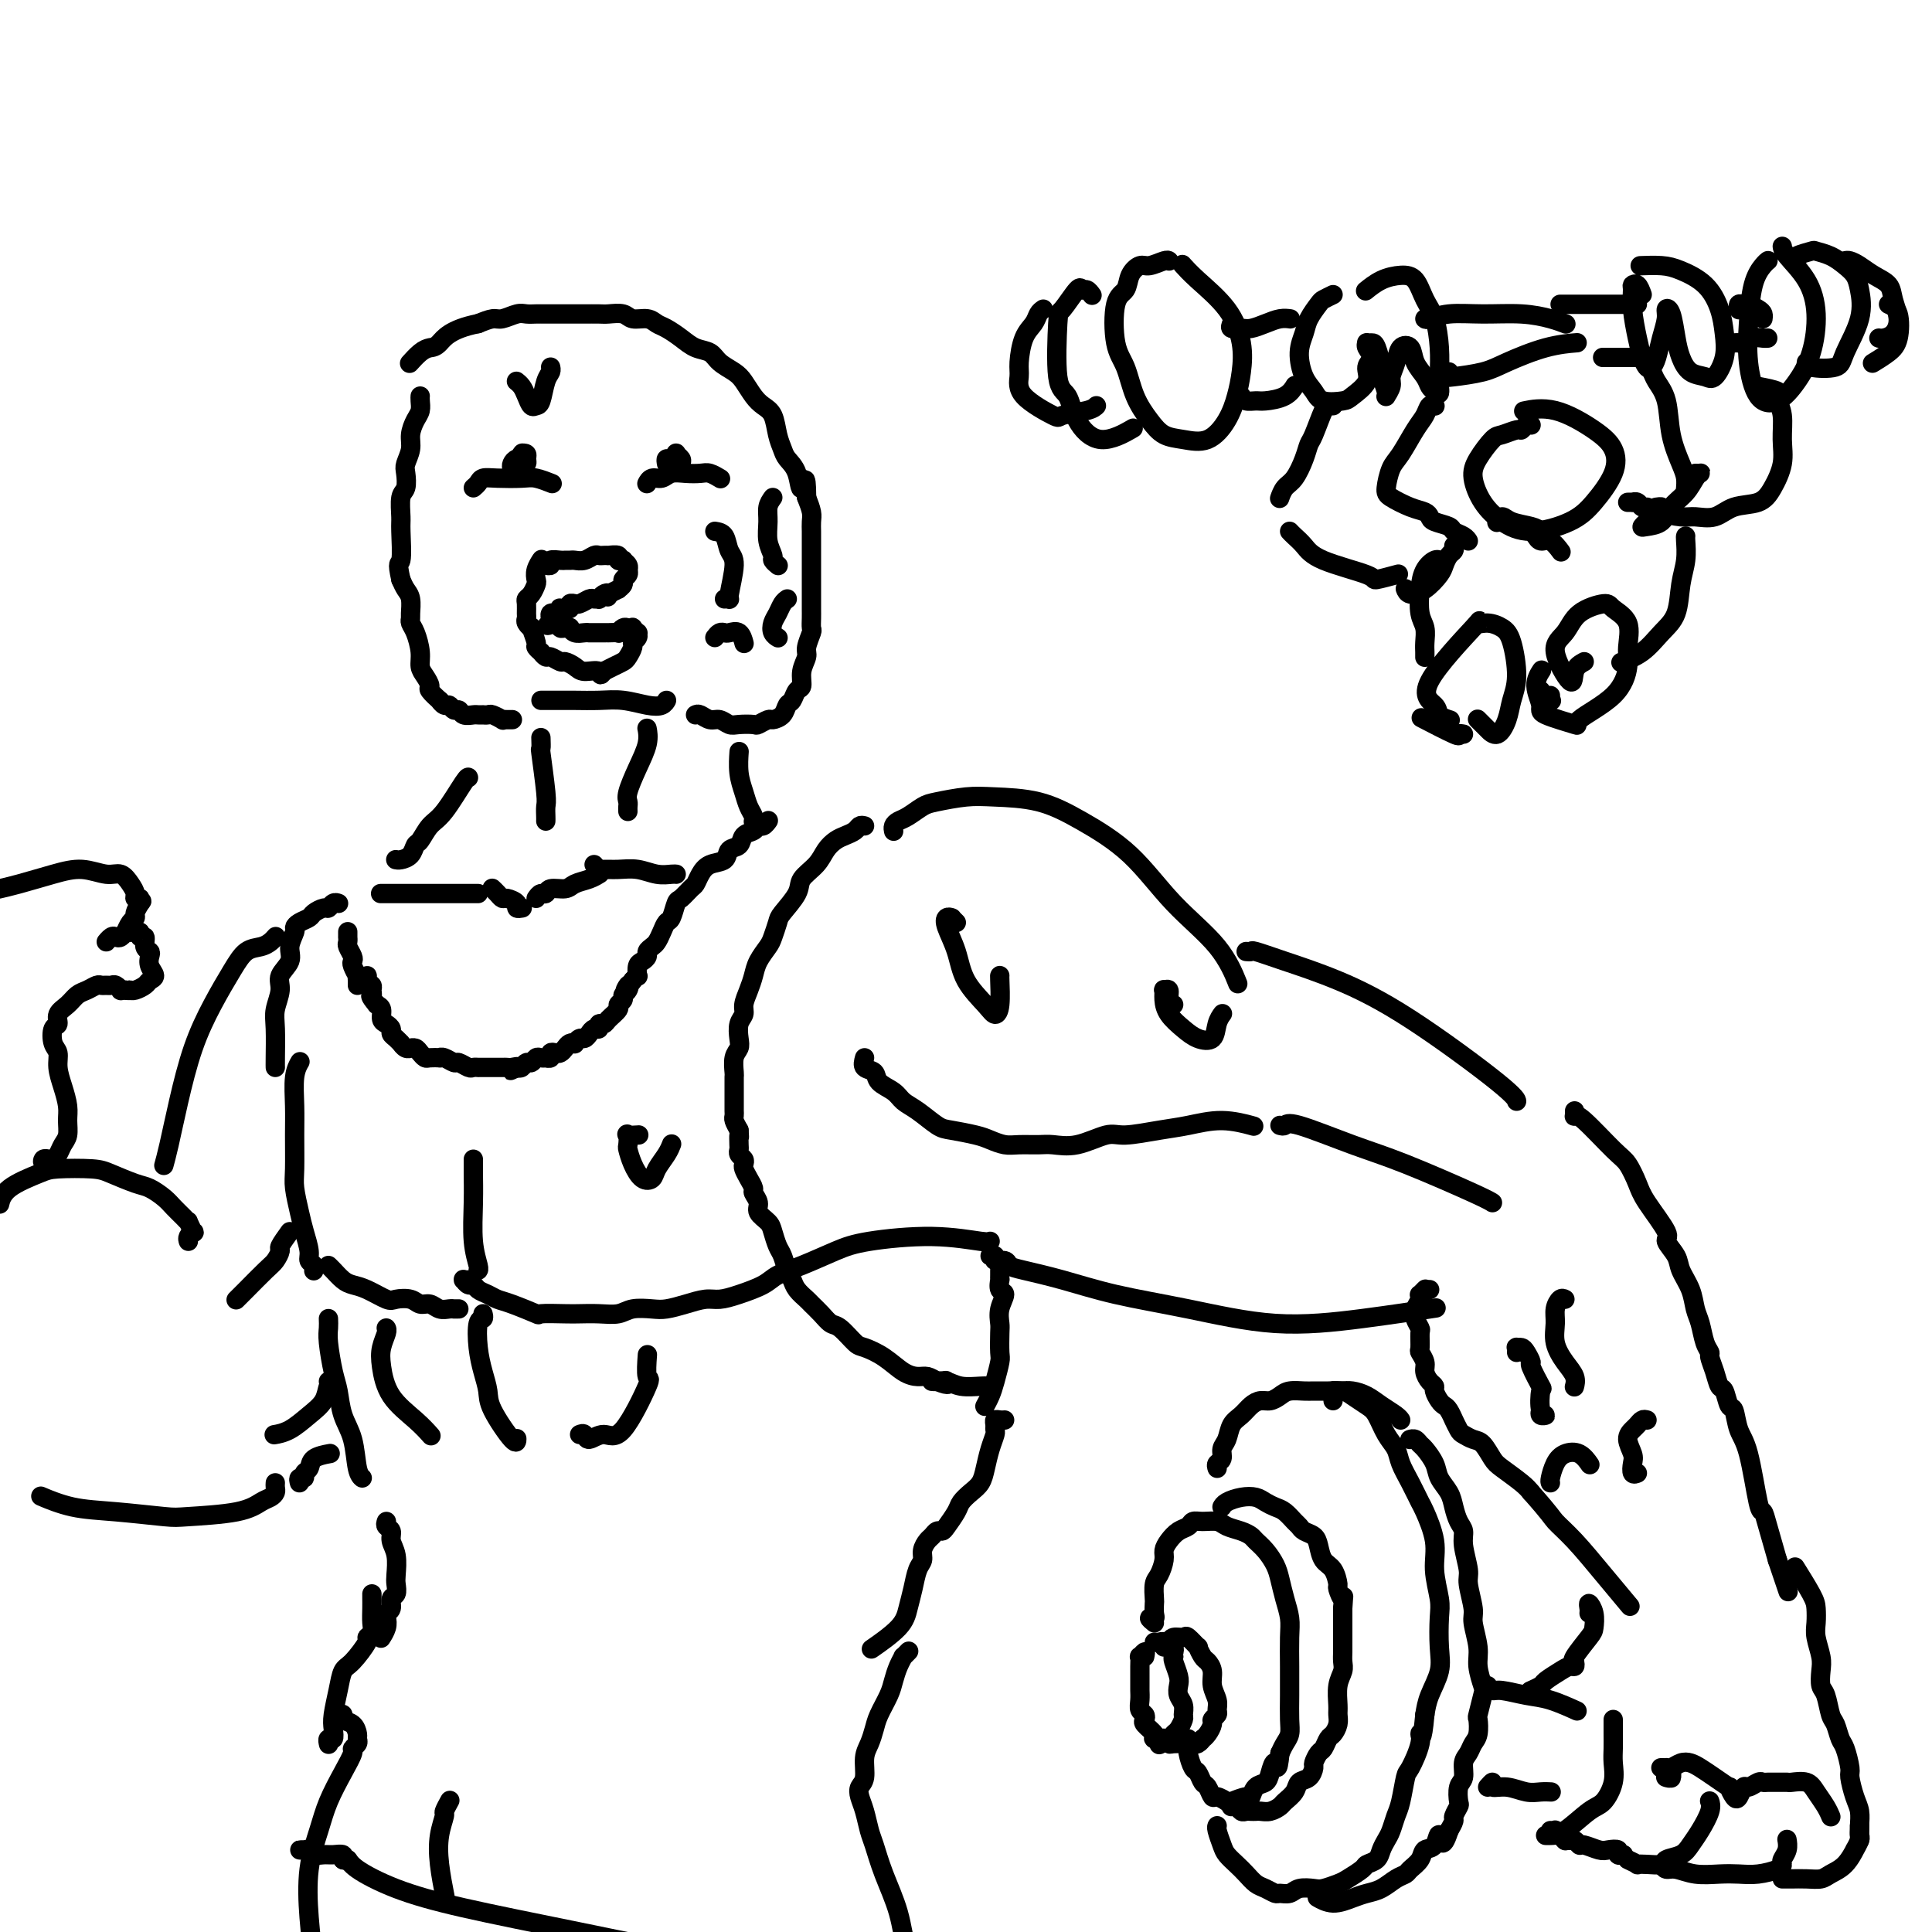 <svg viewBox='0 0 400 400' version='1.1' xmlns='http://www.w3.org/2000/svg' xmlns:xlink='http://www.w3.org/1999/xlink'><g fill='none' stroke='rgb(0,0,0)' stroke-width='4' stroke-linecap='round' stroke-linejoin='round'><path d='M185,172c0.020,0.087 0.039,0.174 0,0c-0.039,-0.174 -0.137,-0.610 0,-1c0.137,-0.390 0.511,-0.735 1,-1c0.489,-0.265 1.095,-0.449 2,-1c0.905,-0.551 2.108,-1.467 3,-2c0.892,-0.533 1.473,-0.683 3,-1c1.527,-0.317 4.002,-0.803 6,-1c1.998,-0.197 3.521,-0.107 6,0c2.479,0.107 5.916,0.230 9,1c3.084,0.770 5.814,2.186 9,4c3.186,1.814 6.826,4.025 10,7c3.174,2.975 5.882,6.715 9,10c3.118,3.285 6.647,6.115 9,9c2.353,2.885 3.529,5.824 4,7c0.471,1.176 0.235,0.588 0,0'/><path d='M179,219c-0.217,0.780 -0.435,1.560 0,2c0.435,0.440 1.522,0.539 2,1c0.478,0.461 0.348,1.283 1,2c0.652,0.717 2.087,1.330 3,2c0.913,0.670 1.305,1.398 2,2c0.695,0.602 1.694,1.078 3,2c1.306,0.922 2.919,2.289 4,3c1.081,0.711 1.628,0.765 3,1c1.372,0.235 3.568,0.652 5,1c1.432,0.348 2.101,0.629 3,1c0.899,0.371 2.030,0.834 3,1c0.970,0.166 1.779,0.037 3,0c1.221,-0.037 2.855,0.019 4,0c1.145,-0.019 1.803,-0.113 3,0c1.197,0.113 2.933,0.434 5,0c2.067,-0.434 4.465,-1.624 6,-2c1.535,-0.376 2.205,0.061 4,0c1.795,-0.061 4.713,-0.618 7,-1c2.287,-0.382 3.943,-0.587 6,-1c2.057,-0.413 4.515,-1.034 7,-1c2.485,0.034 4.996,0.724 6,1c1.004,0.276 0.502,0.138 0,0'/><path d='M98,240c0.002,0.323 0.004,0.647 0,1c-0.004,0.353 -0.015,0.736 0,2c0.015,1.264 0.057,3.411 0,6c-0.057,2.589 -0.211,5.622 0,8c0.211,2.378 0.788,4.102 1,5c0.212,0.898 0.061,0.971 0,1c-0.061,0.029 -0.030,0.015 0,0'/><path d='M97,265c-0.429,-0.009 -0.858,-0.017 -1,0c-0.142,0.017 0.003,0.060 0,0c-0.003,-0.060 -0.152,-0.223 0,0c0.152,0.223 0.607,0.834 1,1c0.393,0.166 0.724,-0.111 1,0c0.276,0.111 0.496,0.612 1,1c0.504,0.388 1.294,0.664 2,1c0.706,0.336 1.330,0.731 2,1c0.670,0.269 1.385,0.412 3,1c1.615,0.588 4.129,1.621 5,2c0.871,0.379 0.099,0.102 1,0c0.901,-0.102 3.475,-0.031 5,0c1.525,0.031 2.001,0.022 3,0c0.999,-0.022 2.521,-0.058 4,0c1.479,0.058 2.916,0.209 4,0c1.084,-0.209 1.816,-0.778 3,-1c1.184,-0.222 2.819,-0.097 4,0c1.181,0.097 1.906,0.167 3,0c1.094,-0.167 2.555,-0.573 4,-1c1.445,-0.427 2.875,-0.877 4,-1c1.125,-0.123 1.947,0.081 3,0c1.053,-0.081 2.339,-0.448 4,-1c1.661,-0.552 3.697,-1.289 5,-2c1.303,-0.711 1.873,-1.397 3,-2c1.127,-0.603 2.810,-1.125 5,-2c2.190,-0.875 4.888,-2.105 7,-3c2.112,-0.895 3.638,-1.455 7,-2c3.362,-0.545 8.561,-1.074 13,-1c4.439,0.074 8.118,0.751 10,1c1.882,0.249 1.966,0.071 2,0c0.034,-0.071 0.017,-0.036 0,0'/><path d='M206,260c-0.551,0.032 -1.102,0.064 -1,0c0.102,-0.064 0.856,-0.225 1,0c0.144,0.225 -0.321,0.836 0,1c0.321,0.164 1.429,-0.119 2,0c0.571,0.119 0.604,0.639 1,1c0.396,0.361 1.153,0.564 3,1c1.847,0.436 4.782,1.106 8,2c3.218,0.894 6.717,2.012 11,3c4.283,0.988 9.349,1.848 15,3c5.651,1.152 11.886,2.598 18,3c6.114,0.402 12.108,-0.238 18,-1c5.892,-0.762 11.684,-1.646 14,-2c2.316,-0.354 1.158,-0.177 0,0'/><path d='M265,233c0.355,0.101 0.711,0.202 1,0c0.289,-0.202 0.512,-0.705 3,0c2.488,0.705 7.241,2.620 11,4c3.759,1.380 6.523,2.226 11,4c4.477,1.774 10.667,4.478 14,6c3.333,1.522 3.809,1.864 4,2c0.191,0.136 0.095,0.068 0,0'/><path d='M258,197c0.425,0.039 0.850,0.077 1,0c0.150,-0.077 0.026,-0.270 1,0c0.974,0.270 3.046,1.004 6,2c2.954,0.996 6.792,2.253 11,4c4.208,1.747 8.788,3.984 15,8c6.212,4.016 14.057,9.812 18,13c3.943,3.188 3.984,3.768 4,4c0.016,0.232 0.008,0.116 0,0'/><path d='M296,267c-0.415,-0.008 -0.829,-0.017 -1,0c-0.171,0.017 -0.097,0.059 0,0c0.097,-0.059 0.218,-0.219 0,0c-0.218,0.219 -0.776,0.819 -1,1c-0.224,0.181 -0.114,-0.055 0,0c0.114,0.055 0.230,0.400 0,1c-0.230,0.600 -0.808,1.454 -1,2c-0.192,0.546 0.001,0.784 0,1c-0.001,0.216 -0.198,0.410 0,1c0.198,0.590 0.789,1.576 1,2c0.211,0.424 0.042,0.287 0,1c-0.042,0.713 0.044,2.275 0,3c-0.044,0.725 -0.218,0.614 0,1c0.218,0.386 0.828,1.268 1,2c0.172,0.732 -0.095,1.313 0,2c0.095,0.687 0.550,1.480 1,2c0.450,0.520 0.894,0.768 1,1c0.106,0.232 -0.125,0.448 0,1c0.125,0.552 0.607,1.438 1,2c0.393,0.562 0.697,0.798 1,1c0.303,0.202 0.605,0.368 1,1c0.395,0.632 0.882,1.728 1,2c0.118,0.272 -0.134,-0.280 0,0c0.134,0.280 0.655,1.391 1,2c0.345,0.609 0.513,0.714 1,1c0.487,0.286 1.293,0.752 2,1c0.707,0.248 1.317,0.279 2,1c0.683,0.721 1.441,2.131 2,3c0.559,0.869 0.920,1.195 2,2c1.080,0.805 2.880,2.087 4,3c1.120,0.913 1.560,1.456 2,2'/><path d='M317,309c4.215,4.762 4.251,5.168 5,6c0.749,0.832 2.211,2.089 4,4c1.789,1.911 3.905,4.476 6,7c2.095,2.524 4.170,5.007 5,6c0.830,0.993 0.415,0.497 0,0'/><path d='M326,230c0.017,0.409 0.035,0.818 0,1c-0.035,0.182 -0.122,0.138 0,0c0.122,-0.138 0.453,-0.371 2,1c1.547,1.371 4.311,4.346 6,6c1.689,1.654 2.303,1.985 3,3c0.697,1.015 1.476,2.712 2,4c0.524,1.288 0.794,2.168 2,4c1.206,1.832 3.349,4.618 4,6c0.651,1.382 -0.191,1.360 0,2c0.191,0.640 1.413,1.941 2,3c0.587,1.059 0.538,1.877 1,3c0.462,1.123 1.434,2.553 2,4c0.566,1.447 0.725,2.911 1,4c0.275,1.089 0.665,1.803 1,3c0.335,1.197 0.615,2.878 1,4c0.385,1.122 0.877,1.685 1,2c0.123,0.315 -0.122,0.383 0,1c0.122,0.617 0.610,1.784 1,3c0.390,1.216 0.681,2.482 1,3c0.319,0.518 0.666,0.288 1,1c0.334,0.712 0.657,2.367 1,3c0.343,0.633 0.708,0.245 1,1c0.292,0.755 0.511,2.653 1,4c0.489,1.347 1.247,2.143 2,5c0.753,2.857 1.501,7.776 2,10c0.499,2.224 0.750,1.753 1,2c0.250,0.247 0.500,1.214 1,3c0.500,1.786 1.250,4.393 2,7'/><path d='M368,323c3.833,11.333 1.917,5.667 0,0'/><path d='M237,343c0.113,-0.549 0.226,-1.098 0,-1c-0.226,0.098 -0.793,0.842 -1,1c-0.207,0.158 -0.056,-0.271 0,0c0.056,0.271 0.015,1.241 0,2c-0.015,0.759 -0.005,1.306 0,2c0.005,0.694 0.005,1.534 0,2c-0.005,0.466 -0.015,0.559 0,1c0.015,0.441 0.055,1.230 0,2c-0.055,0.770 -0.203,1.519 0,2c0.203,0.481 0.759,0.693 1,1c0.241,0.307 0.169,0.708 0,1c-0.169,0.292 -0.434,0.474 0,1c0.434,0.526 1.565,1.396 2,2c0.435,0.604 0.172,0.942 0,1c-0.172,0.058 -0.253,-0.166 0,0c0.253,0.166 0.841,0.721 1,1c0.159,0.279 -0.112,0.283 0,0c0.112,-0.283 0.608,-0.853 1,-1c0.392,-0.147 0.679,0.130 1,0c0.321,-0.130 0.675,-0.668 1,-1c0.325,-0.332 0.619,-0.459 1,-1c0.381,-0.541 0.848,-1.496 1,-2c0.152,-0.504 -0.011,-0.556 0,-1c0.011,-0.444 0.195,-1.278 0,-2c-0.195,-0.722 -0.771,-1.332 -1,-2c-0.229,-0.668 -0.113,-1.396 0,-2c0.113,-0.604 0.223,-1.086 0,-2c-0.223,-0.914 -0.778,-2.261 -1,-3c-0.222,-0.739 -0.111,-0.869 0,-1'/><path d='M243,343c-0.322,-2.018 -0.128,-1.063 0,-1c0.128,0.063 0.188,-0.768 0,-1c-0.188,-0.232 -0.625,0.134 -1,0c-0.375,-0.134 -0.688,-0.768 -1,-1c-0.312,-0.232 -0.622,-0.063 -1,0c-0.378,0.063 -0.822,0.018 -1,0c-0.178,-0.018 -0.089,-0.009 0,0'/><path d='M241,360c-0.106,-0.113 -0.211,-0.227 0,0c0.211,0.227 0.739,0.794 1,1c0.261,0.206 0.256,0.051 1,0c0.744,-0.051 2.237,0.001 3,0c0.763,-0.001 0.796,-0.055 1,0c0.204,0.055 0.581,0.218 1,0c0.419,-0.218 0.882,-0.818 1,-1c0.118,-0.182 -0.108,0.053 0,0c0.108,-0.053 0.550,-0.395 1,-1c0.450,-0.605 0.906,-1.474 1,-2c0.094,-0.526 -0.175,-0.710 0,-1c0.175,-0.290 0.794,-0.686 1,-1c0.206,-0.314 -0.000,-0.546 0,-1c0.000,-0.454 0.208,-1.128 0,-2c-0.208,-0.872 -0.830,-1.940 -1,-3c-0.170,-1.060 0.114,-2.110 0,-3c-0.114,-0.890 -0.626,-1.619 -1,-2c-0.374,-0.381 -0.610,-0.413 -1,-1c-0.390,-0.587 -0.934,-1.727 -1,-2c-0.066,-0.273 0.348,0.322 0,0c-0.348,-0.322 -1.456,-1.561 -2,-2c-0.544,-0.439 -0.524,-0.079 -1,0c-0.476,0.079 -1.447,-0.123 -2,0c-0.553,0.123 -0.687,0.572 -1,1c-0.313,0.428 -0.804,0.837 -1,1c-0.196,0.163 -0.098,0.082 0,0'/><path d='M239,336c-0.536,-0.437 -1.072,-0.875 -1,-1c0.072,-0.125 0.750,0.062 1,0c0.250,-0.062 0.070,-0.371 0,-1c-0.070,-0.629 -0.029,-1.576 0,-2c0.029,-0.424 0.046,-0.326 0,-1c-0.046,-0.674 -0.154,-2.120 0,-3c0.154,-0.880 0.569,-1.195 1,-2c0.431,-0.805 0.879,-2.099 1,-3c0.121,-0.901 -0.084,-1.408 0,-2c0.084,-0.592 0.458,-1.269 1,-2c0.542,-0.731 1.251,-1.517 2,-2c0.749,-0.483 1.536,-0.662 2,-1c0.464,-0.338 0.603,-0.834 1,-1c0.397,-0.166 1.052,-0.003 2,0c0.948,0.003 2.190,-0.154 3,0c0.810,0.154 1.190,0.621 2,1c0.810,0.379 2.052,0.671 3,1c0.948,0.329 1.602,0.695 2,1c0.398,0.305 0.540,0.549 1,1c0.460,0.451 1.237,1.110 2,2c0.763,0.890 1.511,2.010 2,3c0.489,0.990 0.720,1.848 1,3c0.280,1.152 0.611,2.596 1,4c0.389,1.404 0.836,2.767 1,4c0.164,1.233 0.045,2.336 0,4c-0.045,1.664 -0.015,3.888 0,6c0.015,2.112 0.015,4.113 0,6c-0.015,1.887 -0.045,3.660 0,5c0.045,1.340 0.166,2.245 0,3c-0.166,0.755 -0.619,1.358 -1,2c-0.381,0.642 -0.691,1.321 -1,2'/><path d='M265,363c-0.484,4.694 -0.693,2.428 -1,2c-0.307,-0.428 -0.710,0.980 -1,2c-0.290,1.020 -0.467,1.650 -1,2c-0.533,0.350 -1.423,0.421 -2,1c-0.577,0.579 -0.841,1.668 -1,2c-0.159,0.332 -0.214,-0.091 -1,0c-0.786,0.091 -2.305,0.697 -3,1c-0.695,0.303 -0.567,0.304 -1,0c-0.433,-0.304 -1.425,-0.912 -2,-1c-0.575,-0.088 -0.731,0.343 -1,0c-0.269,-0.343 -0.650,-1.460 -1,-2c-0.350,-0.540 -0.668,-0.501 -1,-1c-0.332,-0.499 -0.677,-1.535 -1,-2c-0.323,-0.465 -0.622,-0.359 -1,-1c-0.378,-0.641 -0.833,-2.027 -1,-3c-0.167,-0.973 -0.045,-1.531 0,-2c0.045,-0.469 0.013,-0.848 0,-1c-0.013,-0.152 -0.006,-0.076 0,0'/><path d='M255,374c-0.089,0.030 -0.179,0.061 0,0c0.179,-0.061 0.625,-0.212 1,0c0.375,0.212 0.677,0.789 1,1c0.323,0.211 0.667,0.057 1,0c0.333,-0.057 0.657,-0.019 1,0c0.343,0.019 0.707,0.017 1,0c0.293,-0.017 0.516,-0.049 1,0c0.484,0.049 1.228,0.178 2,0c0.772,-0.178 1.572,-0.662 2,-1c0.428,-0.338 0.483,-0.528 1,-1c0.517,-0.472 1.497,-1.224 2,-2c0.503,-0.776 0.530,-1.574 1,-2c0.470,-0.426 1.383,-0.480 2,-1c0.617,-0.520 0.939,-1.505 1,-2c0.061,-0.495 -0.139,-0.499 0,-1c0.139,-0.501 0.615,-1.499 1,-2c0.385,-0.501 0.677,-0.505 1,-1c0.323,-0.495 0.675,-1.482 1,-2c0.325,-0.518 0.622,-0.568 1,-1c0.378,-0.432 0.837,-1.246 1,-2c0.163,-0.754 0.030,-1.448 0,-2c-0.030,-0.552 0.045,-0.963 0,-2c-0.045,-1.037 -0.208,-2.700 0,-4c0.208,-1.300 0.788,-2.236 1,-3c0.212,-0.764 0.057,-1.356 0,-2c-0.057,-0.644 -0.015,-1.341 0,-2c0.015,-0.659 0.004,-1.279 0,-2c-0.004,-0.721 -0.001,-1.544 0,-2c0.001,-0.456 0.000,-0.546 0,-1c-0.000,-0.454 -0.000,-1.273 0,-2c0.000,-0.727 0.000,-1.364 0,-2'/><path d='M278,333c0.218,-3.740 0.262,-2.089 0,-2c-0.262,0.089 -0.830,-1.383 -1,-2c-0.170,-0.617 0.058,-0.379 0,-1c-0.058,-0.621 -0.400,-2.103 -1,-3c-0.600,-0.897 -1.456,-1.210 -2,-2c-0.544,-0.790 -0.775,-2.056 -1,-3c-0.225,-0.944 -0.445,-1.566 -1,-2c-0.555,-0.434 -1.447,-0.680 -2,-1c-0.553,-0.320 -0.767,-0.716 -1,-1c-0.233,-0.284 -0.484,-0.458 -1,-1c-0.516,-0.542 -1.295,-1.452 -2,-2c-0.705,-0.548 -1.334,-0.732 -2,-1c-0.666,-0.268 -1.369,-0.618 -2,-1c-0.631,-0.382 -1.188,-0.796 -2,-1c-0.812,-0.204 -1.877,-0.199 -3,0c-1.123,0.199 -2.302,0.592 -3,1c-0.698,0.408 -0.914,0.831 -1,1c-0.086,0.169 -0.043,0.085 0,0'/><path d='M252,304c-0.120,-0.359 -0.240,-0.719 0,-1c0.240,-0.281 0.841,-0.484 1,-1c0.159,-0.516 -0.123,-1.346 0,-2c0.123,-0.654 0.652,-1.132 1,-2c0.348,-0.868 0.516,-2.127 1,-3c0.484,-0.873 1.285,-1.361 2,-2c0.715,-0.639 1.345,-1.429 2,-2c0.655,-0.571 1.334,-0.924 2,-1c0.666,-0.076 1.318,0.123 2,0c0.682,-0.123 1.393,-0.569 2,-1c0.607,-0.431 1.111,-0.848 2,-1c0.889,-0.152 2.162,-0.039 3,0c0.838,0.039 1.239,0.003 2,0c0.761,-0.003 1.880,0.028 3,0c1.120,-0.028 2.239,-0.114 3,0c0.761,0.114 1.163,0.428 2,1c0.837,0.572 2.107,1.401 3,2c0.893,0.599 1.408,0.967 2,2c0.592,1.033 1.262,2.732 2,4c0.738,1.268 1.544,2.104 2,3c0.456,0.896 0.561,1.852 1,3c0.439,1.148 1.213,2.489 2,4c0.787,1.511 1.588,3.192 2,4c0.412,0.808 0.436,0.745 1,2c0.564,1.255 1.667,3.829 2,6c0.333,2.171 -0.105,3.937 0,6c0.105,2.063 0.754,4.421 1,6c0.246,1.579 0.091,2.379 0,4c-0.091,1.621 -0.117,4.063 0,6c0.117,1.937 0.378,3.368 0,5c-0.378,1.632 -1.394,3.466 -2,5c-0.606,1.534 -0.803,2.767 -1,4'/><path d='M295,355c-0.565,6.432 -0.977,4.510 -1,4c-0.023,-0.510 0.345,0.390 0,2c-0.345,1.610 -1.402,3.930 -2,5c-0.598,1.070 -0.738,0.892 -1,2c-0.262,1.108 -0.648,3.504 -1,5c-0.352,1.496 -0.671,2.092 -1,3c-0.329,0.908 -0.670,2.127 -1,3c-0.330,0.873 -0.650,1.399 -1,2c-0.350,0.601 -0.731,1.278 -1,2c-0.269,0.722 -0.427,1.489 -1,2c-0.573,0.511 -1.561,0.768 -2,1c-0.439,0.232 -0.329,0.441 -1,1c-0.671,0.559 -2.123,1.469 -3,2c-0.877,0.531 -1.179,0.682 -2,1c-0.821,0.318 -2.160,0.803 -3,1c-0.840,0.197 -1.180,0.106 -2,0c-0.820,-0.106 -2.121,-0.228 -3,0c-0.879,0.228 -1.338,0.805 -2,1c-0.662,0.195 -1.528,0.008 -2,0c-0.472,-0.008 -0.549,0.164 -1,0c-0.451,-0.164 -1.276,-0.663 -2,-1c-0.724,-0.337 -1.345,-0.512 -2,-1c-0.655,-0.488 -1.342,-1.290 -2,-2c-0.658,-0.710 -1.287,-1.329 -2,-2c-0.713,-0.671 -1.512,-1.395 -2,-2c-0.488,-0.605 -0.667,-1.090 -1,-2c-0.333,-0.910 -0.820,-2.245 -1,-3c-0.180,-0.755 -0.051,-0.930 0,-1c0.051,-0.070 0.026,-0.035 0,0'/><path d='M276,290c0.025,-0.310 0.050,-0.619 0,-1c-0.050,-0.381 -0.176,-0.832 0,-1c0.176,-0.168 0.655,-0.053 1,0c0.345,0.053 0.558,0.045 1,0c0.442,-0.045 1.113,-0.128 2,0c0.887,0.128 1.989,0.465 3,1c1.011,0.535 1.931,1.267 3,2c1.069,0.733 2.288,1.467 3,2c0.712,0.533 0.918,0.867 1,1c0.082,0.133 0.041,0.067 0,0'/><path d='M292,298c-0.087,0.027 -0.174,0.055 0,0c0.174,-0.055 0.609,-0.192 1,0c0.391,0.192 0.738,0.712 1,1c0.262,0.288 0.437,0.345 1,1c0.563,0.655 1.512,1.908 2,3c0.488,1.092 0.513,2.021 1,3c0.487,0.979 1.436,2.006 2,3c0.564,0.994 0.744,1.954 1,3c0.256,1.046 0.589,2.178 1,3c0.411,0.822 0.899,1.333 1,2c0.101,0.667 -0.184,1.488 0,3c0.184,1.512 0.838,3.713 1,5c0.162,1.287 -0.168,1.659 0,3c0.168,1.341 0.833,3.652 1,5c0.167,1.348 -0.165,1.734 0,3c0.165,1.266 0.825,3.412 1,5c0.175,1.588 -0.135,2.619 0,4c0.135,1.381 0.717,3.112 1,4c0.283,0.888 0.269,0.934 0,2c-0.269,1.066 -0.793,3.154 -1,4c-0.207,0.846 -0.098,0.452 0,1c0.098,0.548 0.185,2.038 0,3c-0.185,0.962 -0.642,1.397 -1,2c-0.358,0.603 -0.618,1.374 -1,2c-0.382,0.626 -0.886,1.108 -1,2c-0.114,0.892 0.162,2.193 0,3c-0.162,0.807 -0.761,1.118 -1,2c-0.239,0.882 -0.119,2.333 0,3c0.119,0.667 0.238,0.550 0,1c-0.238,0.450 -0.833,1.467 -1,2c-0.167,0.533 0.095,0.581 0,1c-0.095,0.419 -0.548,1.210 -1,2'/><path d='M300,379c-1.506,4.756 -1.769,1.645 -2,1c-0.231,-0.645 -0.428,1.175 -1,2c-0.572,0.825 -1.517,0.654 -2,1c-0.483,0.346 -0.502,1.210 -1,2c-0.498,0.790 -1.473,1.507 -2,2c-0.527,0.493 -0.604,0.761 -1,1c-0.396,0.239 -1.109,0.447 -2,1c-0.891,0.553 -1.959,1.451 -3,2c-1.041,0.549 -2.055,0.749 -3,1c-0.945,0.251 -1.820,0.552 -3,1c-1.180,0.448 -2.664,1.044 -4,1c-1.336,-0.044 -2.525,-0.727 -3,-1c-0.475,-0.273 -0.238,-0.137 0,0'/><path d='M308,349c0.318,0.449 0.636,0.898 1,1c0.364,0.102 0.774,-0.144 2,0c1.226,0.144 3.267,0.678 5,1c1.733,0.322 3.159,0.433 5,1c1.841,0.567 4.097,1.591 5,2c0.903,0.409 0.451,0.205 0,0'/><path d='M308,370c0.487,-0.544 0.973,-1.088 1,-1c0.027,0.088 -0.406,0.808 0,1c0.406,0.192 1.650,-0.145 3,0c1.350,0.145 2.805,0.771 4,1c1.195,0.229 2.129,0.062 3,0c0.871,-0.062 1.677,-0.018 2,0c0.323,0.018 0.161,0.009 0,0'/><path d='M326,344c0.076,0.438 0.152,0.877 0,1c-0.152,0.123 -0.532,-0.068 -1,0c-0.468,0.068 -1.026,0.397 -2,1c-0.974,0.603 -2.366,1.482 -3,2c-0.634,0.518 -0.510,0.675 -1,1c-0.490,0.325 -1.593,0.818 -2,1c-0.407,0.182 -0.116,0.052 0,0c0.116,-0.052 0.058,-0.026 0,0'/><path d='M334,356c-0.000,0.464 -0.000,0.927 0,1c0.000,0.073 0.002,-0.246 0,0c-0.002,0.246 -0.006,1.057 0,2c0.006,0.943 0.023,2.018 0,3c-0.023,0.982 -0.085,1.871 0,3c0.085,1.129 0.318,2.499 0,4c-0.318,1.501 -1.185,3.134 -2,4c-0.815,0.866 -1.577,0.964 -3,2c-1.423,1.036 -3.505,3.010 -5,4c-1.495,0.990 -2.402,0.997 -3,1c-0.598,0.003 -0.885,0.001 -1,0c-0.115,-0.001 -0.057,-0.000 0,0'/><path d='M321,379c0.455,0.033 0.910,0.065 1,0c0.090,-0.065 -0.186,-0.228 0,0c0.186,0.228 0.834,0.846 1,1c0.166,0.154 -0.151,-0.154 0,0c0.151,0.154 0.772,0.772 1,1c0.228,0.228 0.065,0.065 0,0c-0.065,-0.065 -0.033,-0.033 0,0'/><path d='M324,381c0.446,-0.009 0.891,-0.017 1,0c0.109,0.017 -0.119,0.061 0,0c0.119,-0.061 0.583,-0.226 1,0c0.417,0.226 0.785,0.844 1,1c0.215,0.156 0.277,-0.151 1,0c0.723,0.151 2.106,0.758 3,1c0.894,0.242 1.297,0.117 2,0c0.703,-0.117 1.704,-0.227 2,0c0.296,0.227 -0.113,0.792 0,1c0.113,0.208 0.746,0.059 1,0c0.254,-0.059 0.127,-0.030 0,0'/><path d='M345,368c-0.113,-0.038 -0.226,-0.077 0,0c0.226,0.077 0.793,0.269 1,0c0.207,-0.269 0.056,-1.000 0,-1c-0.056,0.000 -0.015,0.731 0,1c0.015,0.269 0.004,0.077 0,0c-0.004,-0.077 -0.002,-0.038 0,0'/><path d='M344,366c-0.118,-0.002 -0.236,-0.004 0,0c0.236,0.004 0.826,0.015 1,0c0.174,-0.015 -0.067,-0.054 0,0c0.067,0.054 0.443,0.202 1,0c0.557,-0.202 1.295,-0.754 2,-1c0.705,-0.246 1.375,-0.187 2,0c0.625,0.187 1.204,0.502 2,1c0.796,0.498 1.810,1.179 3,2c1.190,0.821 2.557,1.781 3,2c0.443,0.219 -0.037,-0.305 0,0c0.037,0.305 0.591,1.437 1,2c0.409,0.563 0.673,0.557 1,0c0.327,-0.557 0.717,-1.666 1,-2c0.283,-0.334 0.460,0.107 1,0c0.540,-0.107 1.444,-0.761 2,-1c0.556,-0.239 0.763,-0.064 1,0c0.237,0.064 0.504,0.016 1,0c0.496,-0.016 1.221,0.001 2,0c0.779,-0.001 1.613,-0.019 2,0c0.387,0.019 0.328,0.075 1,0c0.672,-0.075 2.075,-0.283 3,0c0.925,0.283 1.372,1.055 2,2c0.628,0.945 1.438,2.062 2,3c0.562,0.938 0.875,1.697 1,2c0.125,0.303 0.063,0.152 0,0'/><path d='M337,385c0.882,0.421 1.765,0.842 2,1c0.235,0.158 -0.176,0.054 0,0c0.176,-0.054 0.939,-0.058 2,0c1.061,0.058 2.419,0.180 3,0c0.581,-0.180 0.384,-0.660 1,-1c0.616,-0.340 2.046,-0.540 3,-1c0.954,-0.460 1.432,-1.181 2,-2c0.568,-0.819 1.224,-1.735 2,-3c0.776,-1.265 1.670,-2.879 2,-4c0.330,-1.121 0.094,-1.749 0,-2c-0.094,-0.251 -0.047,-0.126 0,0'/><path d='M344,386c0.284,0.453 0.568,0.906 1,1c0.432,0.094 1.013,-0.170 2,0c0.987,0.170 2.380,0.775 4,1c1.620,0.225 3.468,0.071 5,0c1.532,-0.071 2.749,-0.060 4,0c1.251,0.060 2.535,0.168 4,0c1.465,-0.168 3.111,-0.613 4,-1c0.889,-0.387 1.023,-0.717 1,-1c-0.023,-0.283 -0.202,-0.521 0,-1c0.202,-0.479 0.786,-1.201 1,-2c0.214,-0.799 0.058,-1.677 0,-2c-0.058,-0.323 -0.016,-0.092 0,0c0.016,0.092 0.008,0.046 0,0'/><path d='M369,389c0.379,-0.002 0.758,-0.003 1,0c0.242,0.003 0.347,0.011 1,0c0.653,-0.011 1.853,-0.039 3,0c1.147,0.039 2.240,0.146 3,0c0.760,-0.146 1.188,-0.543 2,-1c0.812,-0.457 2.007,-0.973 3,-2c0.993,-1.027 1.783,-2.565 2,-3c0.217,-0.435 -0.138,0.234 0,0c0.138,-0.234 0.769,-1.369 1,-2c0.231,-0.631 0.062,-0.757 0,-1c-0.062,-0.243 -0.017,-0.604 0,-1c0.017,-0.396 0.005,-0.827 0,-1c-0.005,-0.173 -0.002,-0.086 0,0'/><path d='M385,380c0.000,0.403 0.001,0.806 0,1c-0.001,0.194 -0.003,0.178 0,0c0.003,-0.178 0.011,-0.517 0,-1c-0.011,-0.483 -0.041,-1.110 0,-2c0.041,-0.890 0.151,-2.042 0,-3c-0.151,-0.958 -0.565,-1.722 -1,-3c-0.435,-1.278 -0.890,-3.071 -1,-4c-0.110,-0.929 0.125,-0.995 0,-2c-0.125,-1.005 -0.611,-2.948 -1,-4c-0.389,-1.052 -0.682,-1.211 -1,-2c-0.318,-0.789 -0.660,-2.206 -1,-3c-0.340,-0.794 -0.679,-0.963 -1,-2c-0.321,-1.037 -0.626,-2.942 -1,-4c-0.374,-1.058 -0.818,-1.269 -1,-2c-0.182,-0.731 -0.101,-1.981 0,-3c0.101,-1.019 0.222,-1.806 0,-3c-0.222,-1.194 -0.789,-2.794 -1,-4c-0.211,-1.206 -0.068,-2.019 0,-3c0.068,-0.981 0.059,-2.129 0,-3c-0.059,-0.871 -0.170,-1.465 -1,-3c-0.830,-1.535 -2.380,-4.010 -3,-5c-0.620,-0.990 -0.310,-0.495 0,0'/><path d='M329,334c0.030,-0.271 0.060,-0.542 0,-1c-0.060,-0.458 -0.209,-1.104 0,-1c0.209,0.104 0.778,0.956 1,2c0.222,1.044 0.098,2.280 0,3c-0.098,0.720 -0.171,0.925 -1,2c-0.829,1.075 -2.416,3.020 -3,4c-0.584,0.980 -0.167,0.994 0,1c0.167,0.006 0.083,0.003 0,0'/><path d='M179,171c-0.357,-0.088 -0.715,-0.176 -1,0c-0.285,0.176 -0.498,0.616 -1,1c-0.502,0.384 -1.294,0.711 -2,1c-0.706,0.289 -1.325,0.540 -2,1c-0.675,0.460 -1.407,1.128 -2,2c-0.593,0.872 -1.048,1.948 -2,3c-0.952,1.052 -2.402,2.082 -3,3c-0.598,0.918 -0.344,1.726 -1,3c-0.656,1.274 -2.221,3.016 -3,4c-0.779,0.984 -0.772,1.211 -1,2c-0.228,0.789 -0.691,2.139 -1,3c-0.309,0.861 -0.465,1.231 -1,2c-0.535,0.769 -1.449,1.935 -2,3c-0.551,1.065 -0.740,2.027 -1,3c-0.260,0.973 -0.592,1.955 -1,3c-0.408,1.045 -0.893,2.153 -1,3c-0.107,0.847 0.164,1.433 0,2c-0.164,0.567 -0.762,1.115 -1,2c-0.238,0.885 -0.116,2.106 0,3c0.116,0.894 0.227,1.461 0,2c-0.227,0.539 -0.793,1.050 -1,2c-0.207,0.950 -0.055,2.338 0,3c0.055,0.662 0.015,0.597 0,1c-0.015,0.403 -0.004,1.274 0,2c0.004,0.726 0.000,1.307 0,2c-0.000,0.693 0.003,1.498 0,2c-0.003,0.502 -0.011,0.702 0,1c0.011,0.298 0.041,0.696 0,1c-0.041,0.304 -0.155,0.516 0,1c0.155,0.484 0.577,1.242 1,2'/><path d='M153,234c0.156,2.438 0.045,1.035 0,1c-0.045,-0.035 -0.026,1.300 0,2c0.026,0.700 0.059,0.764 0,1c-0.059,0.236 -0.209,0.643 0,1c0.209,0.357 0.778,0.663 1,1c0.222,0.337 0.097,0.705 0,1c-0.097,0.295 -0.165,0.516 0,1c0.165,0.484 0.564,1.232 1,2c0.436,0.768 0.908,1.557 1,2c0.092,0.443 -0.197,0.540 0,1c0.197,0.460 0.879,1.282 1,2c0.121,0.718 -0.318,1.332 0,2c0.318,0.668 1.395,1.390 2,2c0.605,0.610 0.740,1.108 1,2c0.260,0.892 0.646,2.178 1,3c0.354,0.822 0.676,1.180 1,2c0.324,0.820 0.649,2.103 1,3c0.351,0.897 0.727,1.409 1,2c0.273,0.591 0.444,1.262 1,2c0.556,0.738 1.499,1.544 2,2c0.501,0.456 0.561,0.564 1,1c0.439,0.436 1.257,1.201 2,2c0.743,0.799 1.412,1.630 2,2c0.588,0.370 1.094,0.277 2,1c0.906,0.723 2.210,2.260 3,3c0.790,0.740 1.065,0.681 2,1c0.935,0.319 2.530,1.016 4,2c1.470,0.984 2.817,2.253 4,3c1.183,0.747 2.203,0.970 3,1c0.797,0.030 1.371,-0.134 2,0c0.629,0.134 1.315,0.567 2,1'/><path d='M194,286c3.089,1.244 2.311,0.356 2,0c-0.311,-0.356 -0.156,-0.178 0,0'/><path d='M207,263c0.003,0.294 0.006,0.588 0,1c-0.006,0.412 -0.019,0.942 0,1c0.019,0.058 0.072,-0.356 0,0c-0.072,0.356 -0.268,1.483 0,2c0.268,0.517 1.000,0.426 1,1c0.000,0.574 -0.731,1.815 -1,3c-0.269,1.185 -0.075,2.316 0,3c0.075,0.684 0.031,0.921 0,2c-0.031,1.079 -0.051,3.000 0,4c0.051,1.000 0.171,1.077 0,2c-0.171,0.923 -0.633,2.691 -1,4c-0.367,1.309 -0.637,2.160 -1,3c-0.363,0.840 -0.818,1.669 -1,2c-0.182,0.331 -0.091,0.166 0,0'/><path d='M193,286c-0.069,-0.008 -0.139,-0.016 0,0c0.139,0.016 0.486,0.057 1,0c0.514,-0.057 1.196,-0.211 2,0c0.804,0.211 1.732,0.789 3,1c1.268,0.211 2.876,0.057 4,0c1.124,-0.057 1.764,-0.015 2,0c0.236,0.015 0.067,0.004 0,0c-0.067,-0.004 -0.034,-0.002 0,0'/><path d='M159,170c-0.023,0.032 -0.047,0.064 0,0c0.047,-0.064 0.163,-0.226 0,0c-0.163,0.226 -0.606,0.838 -1,1c-0.394,0.162 -0.740,-0.126 -1,0c-0.260,0.126 -0.435,0.668 -1,1c-0.565,0.332 -1.520,0.455 -2,1c-0.480,0.545 -0.485,1.511 -1,2c-0.515,0.489 -1.539,0.502 -2,1c-0.461,0.498 -0.360,1.480 -1,2c-0.640,0.520 -2.021,0.577 -3,1c-0.979,0.423 -1.558,1.210 -2,2c-0.442,0.790 -0.748,1.581 -1,2c-0.252,0.419 -0.449,0.464 -1,1c-0.551,0.536 -1.457,1.561 -2,2c-0.543,0.439 -0.723,0.292 -1,1c-0.277,0.708 -0.651,2.270 -1,3c-0.349,0.730 -0.672,0.630 -1,1c-0.328,0.370 -0.662,1.212 -1,2c-0.338,0.788 -0.682,1.521 -1,2c-0.318,0.479 -0.611,0.704 -1,1c-0.389,0.296 -0.875,0.661 -1,1c-0.125,0.339 0.111,0.650 0,1c-0.111,0.350 -0.568,0.737 -1,1c-0.432,0.263 -0.837,0.400 -1,1c-0.163,0.600 -0.082,1.661 0,2c0.082,0.339 0.166,-0.046 0,0c-0.166,0.046 -0.583,0.523 -1,1'/><path d='M131,203c-2.410,3.582 -1.435,1.537 -1,1c0.435,-0.537 0.329,0.432 0,1c-0.329,0.568 -0.879,0.733 -1,1c-0.121,0.267 0.189,0.636 0,1c-0.189,0.364 -0.878,0.723 -1,1c-0.122,0.277 0.322,0.470 0,1c-0.322,0.530 -1.410,1.395 -2,2c-0.590,0.605 -0.683,0.949 -1,1c-0.317,0.051 -0.859,-0.193 -1,0c-0.141,0.193 0.117,0.821 0,1c-0.117,0.179 -0.610,-0.092 -1,0c-0.390,0.092 -0.678,0.547 -1,1c-0.322,0.453 -0.678,0.905 -1,1c-0.322,0.095 -0.611,-0.168 -1,0c-0.389,0.168 -0.878,0.767 -1,1c-0.122,0.233 0.122,0.101 0,0c-0.122,-0.101 -0.611,-0.172 -1,0c-0.389,0.172 -0.677,0.586 -1,1c-0.323,0.414 -0.679,0.829 -1,1c-0.321,0.171 -0.607,0.098 -1,0c-0.393,-0.098 -0.893,-0.222 -1,0c-0.107,0.222 0.179,0.791 0,1c-0.179,0.209 -0.821,0.060 -1,0c-0.179,-0.060 0.107,-0.031 0,0c-0.107,0.031 -0.606,0.065 -1,0c-0.394,-0.065 -0.683,-0.227 -1,0c-0.317,0.227 -0.662,0.844 -1,1c-0.338,0.156 -0.668,-0.150 -1,0c-0.332,0.150 -0.666,0.757 -1,1c-0.334,0.243 -0.667,0.121 -1,0'/><path d='M107,221c-2.583,1.238 -0.540,0.332 0,0c0.540,-0.332 -0.422,-0.089 -1,0c-0.578,0.089 -0.772,0.024 -1,0c-0.228,-0.024 -0.491,-0.006 -1,0c-0.509,0.006 -1.264,0.001 -2,0c-0.736,-0.001 -1.453,0.001 -2,0c-0.547,-0.001 -0.924,-0.004 -1,0c-0.076,0.004 0.149,0.016 0,0c-0.149,-0.016 -0.673,-0.061 -1,0c-0.327,0.061 -0.456,0.226 -1,0c-0.544,-0.226 -1.503,-0.845 -2,-1c-0.497,-0.155 -0.532,0.154 -1,0c-0.468,-0.154 -1.368,-0.773 -2,-1c-0.632,-0.227 -0.995,-0.064 -1,0c-0.005,0.064 0.350,0.027 0,0c-0.350,-0.027 -1.404,-0.046 -2,0c-0.596,0.046 -0.733,0.156 -1,0c-0.267,-0.156 -0.663,-0.577 -1,-1c-0.337,-0.423 -0.616,-0.850 -1,-1c-0.384,-0.150 -0.873,-0.025 -1,0c-0.127,0.025 0.107,-0.049 0,0c-0.107,0.049 -0.554,0.220 -1,0c-0.446,-0.220 -0.889,-0.832 -1,-1c-0.111,-0.168 0.111,0.110 0,0c-0.111,-0.110 -0.556,-0.606 -1,-1c-0.444,-0.394 -0.889,-0.687 -1,-1c-0.111,-0.313 0.111,-0.647 0,-1c-0.111,-0.353 -0.556,-0.723 -1,-1c-0.444,-0.277 -0.889,-0.459 -1,-1c-0.111,-0.541 0.111,-1.440 0,-2c-0.111,-0.560 -0.556,-0.780 -1,-1'/><path d='M78,208c-1.769,-2.107 -1.191,-1.876 -1,-2c0.191,-0.124 -0.005,-0.604 0,-1c0.005,-0.396 0.211,-0.708 0,-1c-0.211,-0.292 -0.840,-0.563 -1,-1c-0.160,-0.437 0.149,-1.041 0,-1c-0.149,0.041 -0.757,0.726 -1,1c-0.243,0.274 -0.122,0.137 0,0'/><path d='M95,271c-0.440,-0.002 -0.880,-0.005 -1,0c-0.120,0.005 0.081,0.016 0,0c-0.081,-0.016 -0.443,-0.061 -1,0c-0.557,0.061 -1.308,0.226 -2,0c-0.692,-0.226 -1.324,-0.843 -2,-1c-0.676,-0.157 -1.395,0.148 -2,0c-0.605,-0.148 -1.096,-0.747 -2,-1c-0.904,-0.253 -2.220,-0.161 -3,0c-0.780,0.161 -1.025,0.390 -2,0c-0.975,-0.390 -2.682,-1.401 -4,-2c-1.318,-0.599 -2.248,-0.788 -3,-1c-0.752,-0.212 -1.325,-0.449 -2,-1c-0.675,-0.551 -1.451,-1.418 -2,-2c-0.549,-0.582 -0.871,-0.881 -1,-1c-0.129,-0.119 -0.064,-0.060 0,0'/><path d='M65,263c-0.032,0.092 -0.064,0.184 0,0c0.064,-0.184 0.225,-0.645 0,-1c-0.225,-0.355 -0.835,-0.605 -1,-1c-0.165,-0.395 0.113,-0.934 0,-2c-0.113,-1.066 -0.619,-2.657 -1,-4c-0.381,-1.343 -0.638,-2.436 -1,-4c-0.362,-1.564 -0.830,-3.598 -1,-5c-0.170,-1.402 -0.042,-2.173 0,-4c0.042,-1.827 -0.003,-4.711 0,-7c0.003,-2.289 0.052,-3.985 0,-6c-0.052,-2.015 -0.206,-4.350 0,-6c0.206,-1.650 0.773,-2.614 1,-3c0.227,-0.386 0.113,-0.193 0,0'/><path d='M74,204c-0.002,-0.457 -0.004,-0.914 0,-1c0.004,-0.086 0.015,0.198 0,0c-0.015,-0.198 -0.056,-0.878 0,-1c0.056,-0.122 0.207,0.314 0,0c-0.207,-0.314 -0.774,-1.379 -1,-2c-0.226,-0.621 -0.113,-0.797 0,-1c0.113,-0.203 0.226,-0.432 0,-1c-0.226,-0.568 -0.793,-1.477 -1,-2c-0.207,-0.523 -0.056,-0.662 0,-1c0.056,-0.338 0.015,-0.875 0,-1c-0.015,-0.125 -0.004,0.162 0,0c0.004,-0.162 0.001,-0.774 0,-1c-0.001,-0.226 -0.000,-0.064 0,0c0.000,0.064 0.000,0.032 0,0'/><path d='M70,187c0.087,0.032 0.174,0.064 0,0c-0.174,-0.064 -0.609,-0.224 -1,0c-0.391,0.224 -0.738,0.834 -1,1c-0.262,0.166 -0.438,-0.110 -1,0c-0.562,0.110 -1.508,0.605 -2,1c-0.492,0.395 -0.528,0.689 -1,1c-0.472,0.311 -1.378,0.638 -2,1c-0.622,0.362 -0.959,0.757 -1,1c-0.041,0.243 0.214,0.332 0,1c-0.214,0.668 -0.898,1.915 -1,3c-0.102,1.085 0.379,2.009 0,3c-0.379,0.991 -1.618,2.048 -2,3c-0.382,0.952 0.094,1.800 0,3c-0.094,1.200 -0.757,2.752 -1,4c-0.243,1.248 -0.065,2.190 0,4c0.065,1.810 0.018,4.487 0,6c-0.018,1.513 -0.005,1.861 0,2c0.005,0.139 0.003,0.070 0,0'/><path d='M79,185c-0.180,0.000 -0.361,0.000 0,0c0.361,0.000 1.263,0.000 2,0c0.737,-0.000 1.308,0.000 2,0c0.692,0.000 1.506,0.000 3,0c1.494,0.000 3.668,0.000 5,0c1.332,0.000 1.821,-0.000 3,0c1.179,0.000 3.048,0.000 4,0c0.952,0.000 0.986,0.000 1,0c0.014,0.000 0.007,0.000 0,0'/><path d='M102,184c-0.087,-0.081 -0.173,-0.163 0,0c0.173,0.163 0.606,0.569 1,1c0.394,0.431 0.750,0.886 1,1c0.250,0.114 0.393,-0.113 1,0c0.607,0.113 1.678,0.566 2,1c0.322,0.434 -0.106,0.848 0,1c0.106,0.152 0.744,0.044 1,0c0.256,-0.044 0.128,-0.022 0,0'/><path d='M111,186c0.318,-0.455 0.637,-0.909 1,-1c0.363,-0.091 0.772,0.183 1,0c0.228,-0.183 0.275,-0.823 1,-1c0.725,-0.177 2.128,0.110 3,0c0.872,-0.110 1.213,-0.617 2,-1c0.787,-0.383 2.020,-0.642 3,-1c0.980,-0.358 1.709,-0.817 2,-1c0.291,-0.183 0.146,-0.092 0,0'/><path d='M123,179c0.375,0.425 0.750,0.850 1,1c0.250,0.150 0.375,0.026 1,0c0.625,-0.026 1.751,0.046 3,0c1.249,-0.046 2.622,-0.208 4,0c1.378,0.208 2.761,0.788 4,1c1.239,0.212 2.334,0.057 3,0c0.666,-0.057 0.905,-0.016 1,0c0.095,0.016 0.048,0.008 0,0'/><path d='M82,178c-0.059,-0.015 -0.119,-0.029 0,0c0.119,0.029 0.416,0.103 1,0c0.584,-0.103 1.456,-0.383 2,-1c0.544,-0.617 0.758,-1.570 1,-2c0.242,-0.430 0.510,-0.336 1,-1c0.490,-0.664 1.203,-2.087 2,-3c0.797,-0.913 1.677,-1.317 3,-3c1.323,-1.683 3.087,-4.645 4,-6c0.913,-1.355 0.975,-1.101 1,-1c0.025,0.101 0.012,0.051 0,0'/><path d='M156,170c-0.024,0.071 -0.049,0.141 0,0c0.049,-0.141 0.171,-0.494 0,-1c-0.171,-0.506 -0.634,-1.166 -1,-2c-0.366,-0.834 -0.634,-1.842 -1,-3c-0.366,-1.158 -0.829,-2.466 -1,-4c-0.171,-1.534 -0.049,-3.296 0,-4c0.049,-0.704 0.024,-0.352 0,0'/><path d='M130,168c-0.012,-0.339 -0.024,-0.677 0,-1c0.024,-0.323 0.083,-0.630 0,-1c-0.083,-0.370 -0.310,-0.804 0,-2c0.310,-1.196 1.155,-3.156 2,-5c0.845,-1.844 1.689,-3.573 2,-5c0.311,-1.427 0.089,-2.550 0,-3c-0.089,-0.450 -0.044,-0.225 0,0'/><path d='M113,170c0.008,-0.223 0.016,-0.446 0,-1c-0.016,-0.554 -0.057,-1.438 0,-2c0.057,-0.562 0.211,-0.803 0,-3c-0.211,-2.197 -0.789,-6.352 -1,-8c-0.211,-1.648 -0.057,-0.790 0,-1c0.057,-0.210 0.016,-1.489 0,-2c-0.016,-0.511 -0.008,-0.256 0,0'/><path d='M112,145c0.498,0.000 0.996,0.000 1,0c0.004,-0.000 -0.486,-0.001 0,0c0.486,0.001 1.946,0.004 3,0c1.054,-0.004 1.700,-0.014 3,0c1.300,0.014 3.252,0.053 5,0c1.748,-0.053 3.292,-0.196 5,0c1.708,0.196 3.582,0.733 5,1c1.418,0.267 2.382,0.264 3,0c0.618,-0.264 0.891,-0.790 1,-1c0.109,-0.210 0.055,-0.105 0,0'/><path d='M106,149c0.079,-0.002 0.158,-0.004 0,0c-0.158,0.004 -0.553,0.015 -1,0c-0.447,-0.015 -0.947,-0.057 -1,0c-0.053,0.057 0.340,0.211 0,0c-0.340,-0.211 -1.415,-0.789 -2,-1c-0.585,-0.211 -0.681,-0.057 -1,0c-0.319,0.057 -0.863,0.016 -1,0c-0.137,-0.016 0.132,-0.008 0,0c-0.132,0.008 -0.665,0.017 -1,0c-0.335,-0.017 -0.471,-0.061 -1,0c-0.529,0.061 -1.451,0.228 -2,0c-0.549,-0.228 -0.726,-0.850 -1,-1c-0.274,-0.150 -0.646,0.172 -1,0c-0.354,-0.172 -0.691,-0.838 -1,-1c-0.309,-0.162 -0.590,0.179 -1,0c-0.410,-0.179 -0.950,-0.877 -1,-1c-0.050,-0.123 0.389,0.329 0,0c-0.389,-0.329 -1.606,-1.441 -2,-2c-0.394,-0.559 0.035,-0.566 0,-1c-0.035,-0.434 -0.535,-1.296 -1,-2c-0.465,-0.704 -0.895,-1.250 -1,-2c-0.105,-0.750 0.115,-1.705 0,-3c-0.115,-1.295 -0.566,-2.931 -1,-4c-0.434,-1.069 -0.851,-1.571 -1,-2c-0.149,-0.429 -0.029,-0.786 0,-1c0.029,-0.214 -0.034,-0.284 0,-1c0.034,-0.716 0.163,-2.077 0,-3c-0.163,-0.923 -0.618,-1.406 -1,-2c-0.382,-0.594 -0.691,-1.297 -1,-2'/><path d='M83,120c-0.927,-4.133 -0.245,-2.965 0,-4c0.245,-1.035 0.052,-4.273 0,-6c-0.052,-1.727 0.038,-1.942 0,-3c-0.038,-1.058 -0.202,-2.958 0,-4c0.202,-1.042 0.771,-1.226 1,-2c0.229,-0.774 0.117,-2.136 0,-3c-0.117,-0.864 -0.238,-1.228 0,-2c0.238,-0.772 0.834,-1.951 1,-3c0.166,-1.049 -0.099,-1.970 0,-3c0.099,-1.030 0.562,-2.171 1,-3c0.438,-0.829 0.849,-1.346 1,-2c0.151,-0.654 0.041,-1.445 0,-2c-0.041,-0.555 -0.012,-0.873 0,-1c0.012,-0.127 0.006,-0.064 0,0'/><path d='M144,148c0.243,-0.121 0.487,-0.243 1,0c0.513,0.243 1.297,0.849 2,1c0.703,0.151 1.325,-0.155 2,0c0.675,0.155 1.403,0.770 2,1c0.597,0.230 1.062,0.076 2,0c0.938,-0.076 2.349,-0.075 3,0c0.651,0.075 0.541,0.223 1,0c0.459,-0.223 1.485,-0.818 2,-1c0.515,-0.182 0.519,0.049 1,0c0.481,-0.049 1.439,-0.379 2,-1c0.561,-0.621 0.724,-1.534 1,-2c0.276,-0.466 0.667,-0.485 1,-1c0.333,-0.515 0.610,-1.526 1,-2c0.390,-0.474 0.893,-0.411 1,-1c0.107,-0.589 -0.182,-1.831 0,-3c0.182,-1.169 0.833,-2.267 1,-3c0.167,-0.733 -0.151,-1.101 0,-2c0.151,-0.899 0.773,-2.327 1,-3c0.227,-0.673 0.061,-0.589 0,-1c-0.061,-0.411 -0.016,-1.317 0,-2c0.016,-0.683 0.004,-1.142 0,-2c-0.004,-0.858 -0.001,-2.116 0,-3c0.001,-0.884 0.000,-1.395 0,-2c-0.000,-0.605 -0.000,-1.303 0,-2c0.000,-0.697 -0.000,-1.394 0,-2c0.000,-0.606 0.001,-1.120 0,-2c-0.001,-0.880 -0.003,-2.125 0,-3c0.003,-0.875 0.011,-1.379 0,-2c-0.011,-0.621 -0.041,-1.360 0,-2c0.041,-0.640 0.155,-1.183 0,-2c-0.155,-0.817 -0.577,-1.909 -1,-3'/><path d='M167,103c-0.040,-6.347 -0.641,-2.713 -1,-2c-0.359,0.713 -0.477,-1.493 -1,-3c-0.523,-1.507 -1.453,-2.315 -2,-3c-0.547,-0.685 -0.713,-1.246 -1,-2c-0.287,-0.754 -0.696,-1.700 -1,-3c-0.304,-1.300 -0.503,-2.953 -1,-4c-0.497,-1.047 -1.292,-1.488 -2,-2c-0.708,-0.512 -1.330,-1.097 -2,-2c-0.670,-0.903 -1.390,-2.125 -2,-3c-0.610,-0.875 -1.111,-1.403 -2,-2c-0.889,-0.597 -2.167,-1.263 -3,-2c-0.833,-0.737 -1.220,-1.545 -2,-2c-0.780,-0.455 -1.951,-0.557 -3,-1c-1.049,-0.443 -1.976,-1.228 -3,-2c-1.024,-0.772 -2.146,-1.531 -3,-2c-0.854,-0.469 -1.440,-0.647 -2,-1c-0.560,-0.353 -1.093,-0.879 -2,-1c-0.907,-0.121 -2.186,0.164 -3,0c-0.814,-0.164 -1.162,-0.776 -2,-1c-0.838,-0.224 -2.167,-0.060 -3,0c-0.833,0.060 -1.172,0.016 -2,0c-0.828,-0.016 -2.147,-0.004 -3,0c-0.853,0.004 -1.240,0.001 -2,0c-0.760,-0.001 -1.893,-0.001 -3,0c-1.107,0.001 -2.187,0.004 -3,0c-0.813,-0.004 -1.358,-0.016 -2,0c-0.642,0.016 -1.382,0.060 -2,0c-0.618,-0.060 -1.114,-0.222 -2,0c-0.886,0.222 -2.162,0.829 -3,1c-0.838,0.171 -1.240,-0.094 -2,0c-0.760,0.094 -1.880,0.547 -3,1'/><path d='M99,67c-5.891,1.162 -7.120,3.068 -8,4c-0.880,0.932 -1.411,0.889 -2,1c-0.589,0.111 -1.235,0.376 -2,1c-0.765,0.624 -1.647,1.607 -2,2c-0.353,0.393 -0.176,0.197 0,0'/><path d='M113,117c-0.128,-0.030 -0.256,-0.061 0,0c0.256,0.061 0.895,0.212 1,0c0.105,-0.212 -0.323,-0.789 0,-1c0.323,-0.211 1.399,-0.055 2,0c0.601,0.055 0.728,0.011 1,0c0.272,-0.011 0.689,0.011 1,0c0.311,-0.011 0.517,-0.056 1,0c0.483,0.056 1.244,0.211 2,0c0.756,-0.211 1.507,-0.788 2,-1c0.493,-0.212 0.728,-0.058 1,0c0.272,0.058 0.579,0.019 1,0c0.421,-0.019 0.954,-0.019 1,0c0.046,0.019 -0.395,0.057 0,0c0.395,-0.057 1.626,-0.209 2,0c0.374,0.209 -0.110,0.778 0,1c0.110,0.222 0.814,0.098 1,0c0.186,-0.098 -0.147,-0.171 0,0c0.147,0.171 0.772,0.585 1,1c0.228,0.415 0.057,0.832 0,1c-0.057,0.168 -0.000,0.086 0,0c0.000,-0.086 -0.057,-0.177 0,0c0.057,0.177 0.227,0.621 0,1c-0.227,0.379 -0.851,0.693 -1,1c-0.149,0.307 0.177,0.608 0,1c-0.177,0.392 -0.855,0.875 -1,1c-0.145,0.125 0.244,-0.107 0,0c-0.244,0.107 -1.122,0.554 -2,1'/><path d='M126,123c-0.421,1.099 0.028,0.347 0,0c-0.028,-0.347 -0.531,-0.290 -1,0c-0.469,0.290 -0.903,0.814 -1,1c-0.097,0.186 0.142,0.036 0,0c-0.142,-0.036 -0.664,0.043 -1,0c-0.336,-0.043 -0.486,-0.209 -1,0c-0.514,0.209 -1.390,0.792 -2,1c-0.610,0.208 -0.952,0.042 -1,0c-0.048,-0.042 0.197,0.041 0,0c-0.197,-0.041 -0.836,-0.207 -1,0c-0.164,0.207 0.149,0.788 0,1c-0.149,0.212 -0.758,0.056 -1,0c-0.242,-0.056 -0.116,-0.011 0,0c0.116,0.011 0.223,-0.011 0,0c-0.223,0.011 -0.777,0.056 -1,0c-0.223,-0.056 -0.116,-0.212 0,0c0.116,0.212 0.241,0.793 0,1c-0.241,0.207 -0.849,0.041 -1,0c-0.151,-0.041 0.156,0.044 0,0c-0.156,-0.044 -0.774,-0.218 -1,0c-0.226,0.218 -0.061,0.828 0,1c0.061,0.172 0.017,-0.094 0,0c-0.017,0.094 -0.009,0.547 0,1'/><path d='M114,129c-1.694,0.945 0.072,0.306 1,0c0.928,-0.306 1.019,-0.279 1,0c-0.019,0.279 -0.147,0.811 0,1c0.147,0.189 0.568,0.037 1,0c0.432,-0.037 0.876,0.043 1,0c0.124,-0.043 -0.073,-0.208 0,0c0.073,0.208 0.416,0.788 1,1c0.584,0.212 1.410,0.057 2,0c0.590,-0.057 0.946,-0.015 1,0c0.054,0.015 -0.193,0.004 0,0c0.193,-0.004 0.827,-0.001 1,0c0.173,0.001 -0.113,0.000 0,0c0.113,-0.000 0.627,-0.000 1,0c0.373,0.000 0.607,0.001 1,0c0.393,-0.001 0.946,-0.004 1,0c0.054,0.004 -0.389,0.015 0,0c0.389,-0.015 1.611,-0.056 2,0c0.389,0.056 -0.054,0.210 0,0c0.054,-0.210 0.607,-0.784 1,-1c0.393,-0.216 0.627,-0.073 1,0c0.373,0.073 0.886,0.075 1,0c0.114,-0.075 -0.170,-0.227 0,0c0.170,0.227 0.792,0.833 1,1c0.208,0.167 -0.000,-0.106 0,0c0.000,0.106 0.208,0.592 0,1c-0.208,0.408 -0.832,0.739 -1,1c-0.168,0.261 0.121,0.451 0,1c-0.121,0.549 -0.651,1.456 -1,2c-0.349,0.544 -0.517,0.723 -1,1c-0.483,0.277 -1.281,0.650 -2,1c-0.719,0.350 -1.360,0.675 -2,1'/><path d='M125,139c-0.997,1.381 -0.490,0.333 -1,0c-0.510,-0.333 -2.038,0.050 -3,0c-0.962,-0.050 -1.357,-0.534 -2,-1c-0.643,-0.466 -1.535,-0.913 -2,-1c-0.465,-0.087 -0.502,0.188 -1,0c-0.498,-0.188 -1.458,-0.839 -2,-1c-0.542,-0.161 -0.666,0.166 -1,0c-0.334,-0.166 -0.878,-0.827 -1,-1c-0.122,-0.173 0.179,0.140 0,0c-0.179,-0.140 -0.836,-0.734 -1,-1c-0.164,-0.266 0.166,-0.204 0,-1c-0.166,-0.796 -0.829,-2.450 -1,-3c-0.171,-0.550 0.151,0.004 0,0c-0.151,-0.004 -0.773,-0.565 -1,-1c-0.227,-0.435 -0.058,-0.746 0,-1c0.058,-0.254 0.005,-0.453 0,-1c-0.005,-0.547 0.037,-1.441 0,-2c-0.037,-0.559 -0.155,-0.782 0,-1c0.155,-0.218 0.581,-0.430 1,-1c0.419,-0.570 0.830,-1.498 1,-2c0.170,-0.502 0.098,-0.579 0,-1c-0.098,-0.421 -0.222,-1.185 0,-2c0.222,-0.815 0.791,-1.681 1,-2c0.209,-0.319 0.060,-0.091 0,0c-0.060,0.091 -0.030,0.046 0,0'/><path d='M98,101c0.365,-0.310 0.729,-0.620 1,-1c0.271,-0.380 0.448,-0.830 1,-1c0.552,-0.170 1.479,-0.059 3,0c1.521,0.059 3.634,0.067 5,0c1.366,-0.067 1.983,-0.210 3,0c1.017,0.210 2.433,0.774 3,1c0.567,0.226 0.283,0.113 0,0'/><path d='M106,97c-0.081,-0.302 -0.161,-0.603 0,-1c0.161,-0.397 0.565,-0.888 1,-1c0.435,-0.112 0.902,0.155 1,0c0.098,-0.155 -0.174,-0.731 0,-1c0.174,-0.269 0.794,-0.229 1,0c0.206,0.229 -0.002,0.648 0,1c0.002,0.352 0.214,0.637 0,1c-0.214,0.363 -0.856,0.804 -1,1c-0.144,0.196 0.209,0.145 0,0c-0.209,-0.145 -0.979,-0.385 -1,-1c-0.021,-0.615 0.708,-1.604 1,-2c0.292,-0.396 0.146,-0.198 0,0'/><path d='M134,100c-0.064,0.121 -0.128,0.243 0,0c0.128,-0.243 0.447,-0.849 1,-1c0.553,-0.151 1.341,0.155 2,0c0.659,-0.155 1.189,-0.770 2,-1c0.811,-0.230 1.902,-0.075 3,0c1.098,0.075 2.201,0.072 3,0c0.799,-0.072 1.292,-0.212 2,0c0.708,0.212 1.631,0.775 2,1c0.369,0.225 0.185,0.113 0,0'/><path d='M138,96c-0.081,-0.451 -0.161,-0.902 0,-1c0.161,-0.098 0.565,0.158 1,0c0.435,-0.158 0.901,-0.731 1,-1c0.099,-0.269 -0.170,-0.233 0,0c0.170,0.233 0.778,0.665 1,1c0.222,0.335 0.060,0.573 0,1c-0.060,0.427 -0.016,1.042 0,1c0.016,-0.042 0.004,-0.742 0,-1c-0.004,-0.258 -0.001,-0.074 0,0c0.001,0.074 0.001,0.037 0,0'/><path d='M148,110c0.771,0.127 1.542,0.255 2,1c0.458,0.745 0.602,2.109 1,3c0.398,0.891 1.049,1.311 1,3c-0.049,1.689 -0.797,4.649 -1,6c-0.203,1.351 0.138,1.095 0,1c-0.138,-0.095 -0.754,-0.027 -1,0c-0.246,0.027 -0.123,0.014 0,0'/><path d='M160,103c-0.431,0.604 -0.863,1.208 -1,2c-0.137,0.792 0.019,1.771 0,3c-0.019,1.229 -0.215,2.708 0,4c0.215,1.292 0.841,2.398 1,3c0.159,0.602 -0.150,0.701 0,1c0.150,0.299 0.757,0.800 1,1c0.243,0.200 0.121,0.100 0,0'/><path d='M148,132c0.326,-0.418 0.651,-0.837 1,-1c0.349,-0.163 0.721,-0.071 1,0c0.279,0.071 0.467,0.122 1,0c0.533,-0.122 1.413,-0.418 2,0c0.587,0.418 0.882,1.548 1,2c0.118,0.452 0.059,0.226 0,0'/><path d='M163,124c-0.338,0.243 -0.675,0.486 -1,1c-0.325,0.514 -0.637,1.301 -1,2c-0.363,0.699 -0.777,1.312 -1,2c-0.223,0.688 -0.256,1.453 0,2c0.256,0.547 0.800,0.878 1,1c0.200,0.122 0.057,0.035 0,0c-0.057,-0.035 -0.029,-0.017 0,0'/><path d='M198,191c-0.416,-0.420 -0.831,-0.841 -1,-1c-0.169,-0.159 -0.091,-0.057 0,0c0.091,0.057 0.196,0.068 0,0c-0.196,-0.068 -0.694,-0.216 -1,0c-0.306,0.216 -0.419,0.794 0,2c0.419,1.206 1.370,3.038 2,5c0.630,1.962 0.939,4.053 2,6c1.061,1.947 2.873,3.751 4,5c1.127,1.249 1.570,1.942 2,2c0.430,0.058 0.847,-0.521 1,-2c0.153,-1.479 0.041,-3.860 0,-5c-0.041,-1.140 -0.012,-1.040 0,-1c0.012,0.040 0.006,0.020 0,0'/><path d='M107,79c0.024,0.018 0.048,0.037 0,0c-0.048,-0.037 -0.168,-0.129 0,0c0.168,0.129 0.622,0.479 1,1c0.378,0.521 0.678,1.212 1,2c0.322,0.788 0.664,1.672 1,2c0.336,0.328 0.664,0.098 1,0c0.336,-0.098 0.678,-0.065 1,-1c0.322,-0.935 0.622,-2.838 1,-4c0.378,-1.162 0.832,-1.582 1,-2c0.168,-0.418 0.048,-0.834 0,-1c-0.048,-0.166 -0.024,-0.083 0,0'/><path d='M132,235c0.226,-0.015 0.452,-0.031 0,0c-0.452,0.031 -1.583,0.108 -2,0c-0.417,-0.108 -0.120,-0.400 0,0c0.120,0.400 0.064,1.492 0,2c-0.064,0.508 -0.134,0.432 0,1c0.134,0.568 0.473,1.779 1,3c0.527,1.221 1.241,2.453 2,3c0.759,0.547 1.562,0.409 2,0c0.438,-0.409 0.509,-1.089 1,-2c0.491,-0.911 1.401,-2.053 2,-3c0.599,-0.947 0.885,-1.699 1,-2c0.115,-0.301 0.057,-0.150 0,0'/><path d='M243,208c-0.453,-0.193 -0.906,-0.386 -1,-1c-0.094,-0.614 0.172,-1.648 0,-2c-0.172,-0.352 -0.783,-0.022 -1,0c-0.217,0.022 -0.039,-0.264 0,0c0.039,0.264 -0.060,1.078 0,2c0.060,0.922 0.278,1.950 1,3c0.722,1.050 1.949,2.120 3,3c1.051,0.880 1.928,1.570 3,2c1.072,0.430 2.339,0.600 3,0c0.661,-0.600 0.716,-1.969 1,-3c0.284,-1.031 0.795,-1.723 1,-2c0.205,-0.277 0.102,-0.138 0,0'/><path d='M314,280c0.025,-0.426 0.049,-0.853 0,-1c-0.049,-0.147 -0.173,-0.015 0,0c0.173,0.015 0.642,-0.086 1,0c0.358,0.086 0.604,0.359 1,1c0.396,0.641 0.942,1.650 1,2c0.058,0.350 -0.372,0.041 0,1c0.372,0.959 1.546,3.186 2,4c0.454,0.814 0.188,0.214 0,1c-0.188,0.786 -0.299,2.956 0,4c0.299,1.044 1.008,0.960 1,1c-0.008,0.040 -0.733,0.203 -1,0c-0.267,-0.203 -0.076,-0.772 0,-1c0.076,-0.228 0.038,-0.114 0,0'/><path d='M324,269c-0.306,-0.161 -0.612,-0.321 -1,0c-0.388,0.321 -0.857,1.125 -1,2c-0.143,0.875 0.039,1.822 0,3c-0.039,1.178 -0.298,2.589 0,4c0.298,1.411 1.152,2.823 2,4c0.848,1.177 1.691,2.120 2,3c0.309,0.880 0.083,1.699 0,2c-0.083,0.301 -0.024,0.086 0,0c0.024,-0.086 0.012,-0.043 0,0'/><path d='M321,307c-0.073,-0.139 -0.145,-0.279 0,-1c0.145,-0.721 0.509,-2.025 1,-3c0.491,-0.975 1.111,-1.622 2,-2c0.889,-0.378 2.047,-0.486 3,0c0.953,0.486 1.701,1.568 2,2c0.299,0.432 0.150,0.216 0,0'/><path d='M341,294c-0.329,-0.093 -0.659,-0.187 -1,0c-0.341,0.187 -0.694,0.654 -1,1c-0.306,0.346 -0.566,0.569 -1,1c-0.434,0.431 -1.041,1.068 -1,2c0.041,0.932 0.729,2.159 1,3c0.271,0.841 0.124,1.298 0,2c-0.124,0.702 -0.226,1.651 0,2c0.226,0.349 0.779,0.100 1,0c0.221,-0.100 0.111,-0.050 0,0'/><path d='M208,294c-0.309,0.023 -0.618,0.046 -1,0c-0.382,-0.046 -0.837,-0.162 -1,0c-0.163,0.162 -0.033,0.602 0,1c0.033,0.398 -0.032,0.754 0,1c0.032,0.246 0.161,0.383 0,1c-0.161,0.617 -0.610,1.713 -1,3c-0.390,1.287 -0.719,2.766 -1,4c-0.281,1.234 -0.513,2.222 -1,3c-0.487,0.778 -1.230,1.347 -2,2c-0.770,0.653 -1.568,1.389 -2,2c-0.432,0.611 -0.497,1.095 -1,2c-0.503,0.905 -1.444,2.231 -2,3c-0.556,0.769 -0.727,0.983 -1,1c-0.273,0.017 -0.647,-0.161 -1,0c-0.353,0.161 -0.686,0.660 -1,1c-0.314,0.340 -0.609,0.520 -1,1c-0.391,0.480 -0.878,1.261 -1,2c-0.122,0.739 0.123,1.435 0,2c-0.123,0.565 -0.612,1.000 -1,2c-0.388,1.000 -0.676,2.566 -1,4c-0.324,1.434 -0.685,2.735 -1,4c-0.315,1.265 -0.585,2.494 -2,4c-1.415,1.506 -3.976,3.287 -5,4c-1.024,0.713 -0.512,0.356 0,0'/><path d='M100,272c0.107,0.428 0.215,0.856 0,1c-0.215,0.144 -0.751,0.005 -1,1c-0.249,0.995 -0.210,3.122 0,5c0.210,1.878 0.592,3.505 1,5c0.408,1.495 0.841,2.859 1,4c0.159,1.141 0.043,2.058 1,4c0.957,1.942 2.989,4.907 4,6c1.011,1.093 1.003,0.312 1,0c-0.003,-0.312 -0.002,-0.156 0,0'/><path d='M80,275c-0.028,-0.044 -0.057,-0.088 0,0c0.057,0.088 0.199,0.309 0,1c-0.199,0.691 -0.740,1.853 -1,3c-0.260,1.147 -0.241,2.280 0,4c0.241,1.720 0.704,4.028 2,6c1.296,1.972 3.426,3.608 5,5c1.574,1.392 2.593,2.541 3,3c0.407,0.459 0.204,0.230 0,0'/><path d='M120,297c0.379,-0.155 0.758,-0.309 1,0c0.242,0.309 0.348,1.082 1,1c0.652,-0.082 1.849,-1.017 3,-1c1.151,0.017 2.256,0.988 4,-1c1.744,-1.988 4.127,-6.935 5,-9c0.873,-2.065 0.235,-1.248 0,-2c-0.235,-0.752 -0.067,-3.072 0,-4c0.067,-0.928 0.034,-0.464 0,0'/><path d='M68,273c0.023,0.664 0.047,1.328 0,2c-0.047,0.672 -0.163,1.352 0,3c0.163,1.648 0.607,4.262 1,6c0.393,1.738 0.736,2.599 1,4c0.264,1.401 0.449,3.342 1,5c0.551,1.658 1.467,3.032 2,5c0.533,1.968 0.682,4.530 1,6c0.318,1.470 0.805,1.849 1,2c0.195,0.151 0.097,0.076 0,0'/><path d='M57,194c0.072,-0.085 0.144,-0.171 0,0c-0.144,0.171 -0.506,0.598 -1,1c-0.494,0.402 -1.122,0.780 -2,1c-0.878,0.220 -2.006,0.281 -3,1c-0.994,0.719 -1.852,2.096 -3,4c-1.148,1.904 -2.584,4.336 -4,7c-1.416,2.664 -2.810,5.562 -4,9c-1.190,3.438 -2.175,7.416 -3,11c-0.825,3.584 -1.491,6.773 -2,9c-0.509,2.227 -0.860,3.494 -1,4c-0.140,0.506 -0.070,0.253 0,0'/><path d='M60,255c-0.867,1.207 -1.734,2.413 -2,3c-0.266,0.587 0.069,0.553 0,1c-0.069,0.447 -0.540,1.374 -1,2c-0.460,0.626 -0.907,0.951 -2,2c-1.093,1.049 -2.833,2.821 -4,4c-1.167,1.179 -1.762,1.765 -2,2c-0.238,0.235 -0.119,0.117 0,0'/><path d='M68,286c0.396,0.011 0.792,0.022 1,0c0.208,-0.022 0.230,-0.076 0,0c-0.230,0.076 -0.710,0.283 -1,1c-0.290,0.717 -0.390,1.943 -1,3c-0.610,1.057 -1.731,1.943 -3,3c-1.269,1.057 -2.688,2.285 -4,3c-1.312,0.715 -2.518,0.919 -3,1c-0.482,0.081 -0.241,0.041 0,0'/><path d='M39,257c-0.105,-0.293 -0.210,-0.586 0,-1c0.210,-0.414 0.734,-0.950 1,-1c0.266,-0.050 0.275,0.387 0,0c-0.275,-0.387 -0.835,-1.598 -1,-2c-0.165,-0.402 0.066,0.004 0,0c-0.066,-0.004 -0.427,-0.420 -1,-1c-0.573,-0.580 -1.357,-1.325 -2,-2c-0.643,-0.675 -1.144,-1.281 -2,-2c-0.856,-0.719 -2.067,-1.552 -3,-2c-0.933,-0.448 -1.586,-0.511 -3,-1c-1.414,-0.489 -3.587,-1.405 -5,-2c-1.413,-0.595 -2.067,-0.870 -4,-1c-1.933,-0.130 -5.145,-0.115 -7,0c-1.855,0.115 -2.353,0.330 -4,1c-1.647,0.670 -4.443,1.796 -6,3c-1.557,1.204 -1.873,2.487 -2,3c-0.127,0.513 -0.063,0.257 0,0'/><path d='M57,307c-0.020,0.335 -0.039,0.671 0,1c0.039,0.329 0.137,0.652 0,1c-0.137,0.348 -0.509,0.721 -1,1c-0.491,0.279 -1.100,0.464 -2,1c-0.900,0.536 -2.090,1.424 -5,2c-2.910,0.576 -7.541,0.841 -10,1c-2.459,0.159 -2.747,0.214 -5,0c-2.253,-0.214 -6.470,-0.697 -10,-1c-3.530,-0.303 -6.374,-0.428 -9,-1c-2.626,-0.572 -5.036,-1.592 -6,-2c-0.964,-0.408 -0.482,-0.204 0,0'/><path d='M10,240c0.107,0.028 0.214,0.057 0,0c-0.214,-0.057 -0.748,-0.199 -1,0c-0.252,0.199 -0.223,0.741 0,1c0.223,0.259 0.638,0.236 1,0c0.362,-0.236 0.671,-0.685 1,-1c0.329,-0.315 0.677,-0.495 1,-1c0.323,-0.505 0.620,-1.334 1,-2c0.380,-0.666 0.844,-1.168 1,-2c0.156,-0.832 0.004,-1.995 0,-3c-0.004,-1.005 0.139,-1.854 0,-3c-0.139,-1.146 -0.560,-2.591 -1,-4c-0.440,-1.409 -0.898,-2.782 -1,-4c-0.102,-1.218 0.153,-2.280 0,-3c-0.153,-0.720 -0.715,-1.099 -1,-2c-0.285,-0.901 -0.295,-2.325 0,-3c0.295,-0.675 0.894,-0.600 1,-1c0.106,-0.400 -0.280,-1.274 0,-2c0.280,-0.726 1.227,-1.305 2,-2c0.773,-0.695 1.373,-1.507 2,-2c0.627,-0.493 1.281,-0.668 2,-1c0.719,-0.332 1.502,-0.822 2,-1c0.498,-0.178 0.712,-0.044 1,0c0.288,0.044 0.651,-0.002 1,0c0.349,0.002 0.686,0.053 1,0c0.314,-0.053 0.606,-0.210 1,0c0.394,0.210 0.889,0.788 1,1c0.111,0.212 -0.162,0.057 0,0c0.162,-0.057 0.761,-0.016 1,0c0.239,0.016 0.120,0.008 0,0'/><path d='M26,205c1.163,0.158 1.071,0.053 1,0c-0.071,-0.053 -0.119,-0.055 0,0c0.119,0.055 0.406,0.167 1,0c0.594,-0.167 1.493,-0.612 2,-1c0.507,-0.388 0.620,-0.720 1,-1c0.380,-0.280 1.026,-0.507 1,-1c-0.026,-0.493 -0.724,-1.250 -1,-2c-0.276,-0.750 -0.131,-1.492 0,-2c0.131,-0.508 0.246,-0.781 0,-1c-0.246,-0.219 -0.855,-0.384 -1,-1c-0.145,-0.616 0.172,-1.682 0,-2c-0.172,-0.318 -0.835,0.111 -1,0c-0.165,-0.111 0.167,-0.761 0,-1c-0.167,-0.239 -0.832,-0.065 -1,0c-0.168,0.065 0.162,0.021 0,0c-0.162,-0.021 -0.817,-0.019 -1,0c-0.183,0.019 0.106,0.056 0,0c-0.106,-0.056 -0.607,-0.207 -1,0c-0.393,0.207 -0.677,0.770 -1,1c-0.323,0.230 -0.686,0.128 -1,0c-0.314,-0.128 -0.579,-0.282 -1,0c-0.421,0.282 -0.999,0.999 -1,1c-0.001,0.001 0.573,-0.716 1,-1c0.427,-0.284 0.706,-0.135 1,0c0.294,0.135 0.605,0.257 1,0c0.395,-0.257 0.876,-0.894 1,-1c0.124,-0.106 -0.108,0.320 0,0c0.108,-0.320 0.555,-1.385 1,-2c0.445,-0.615 0.889,-0.781 1,-1c0.111,-0.219 -0.111,-0.491 0,-1c0.111,-0.509 0.556,-1.254 1,-2'/><path d='M29,187c0.757,-1.020 0.148,-0.068 0,0c-0.148,0.068 0.165,-0.746 0,-1c-0.165,-0.254 -0.808,0.052 -1,0c-0.192,-0.052 0.067,-0.463 0,-1c-0.067,-0.537 -0.462,-1.200 -1,-2c-0.538,-0.800 -1.221,-1.739 -2,-2c-0.779,-0.261 -1.656,0.154 -3,0c-1.344,-0.154 -3.156,-0.878 -5,-1c-1.844,-0.122 -3.721,0.359 -6,1c-2.279,0.641 -4.960,1.442 -7,2c-2.040,0.558 -3.440,0.874 -4,1c-0.560,0.126 -0.280,0.063 0,0'/><path d='M62,307c-0.121,-0.449 -0.242,-0.897 0,-1c0.242,-0.103 0.846,0.141 1,0c0.154,-0.141 -0.144,-0.665 0,-1c0.144,-0.335 0.729,-0.482 1,-1c0.271,-0.518 0.227,-1.409 1,-2c0.773,-0.591 2.364,-0.883 3,-1c0.636,-0.117 0.318,-0.058 0,0'/><path d='M80,315c-0.121,0.354 -0.243,0.707 0,1c0.243,0.293 0.849,0.525 1,1c0.151,0.475 -0.155,1.192 0,2c0.155,0.808 0.769,1.707 1,3c0.231,1.293 0.077,2.980 0,4c-0.077,1.020 -0.077,1.373 0,2c0.077,0.627 0.231,1.529 0,2c-0.231,0.471 -0.845,0.510 -1,1c-0.155,0.490 0.151,1.431 0,2c-0.151,0.569 -0.759,0.766 -1,1c-0.241,0.234 -0.116,0.506 0,1c0.116,0.494 0.224,1.210 0,2c-0.224,0.790 -0.778,1.654 -1,2c-0.222,0.346 -0.111,0.173 0,0'/><path d='M93,373c0.121,-0.219 0.242,-0.438 0,0c-0.242,0.438 -0.846,1.533 -1,2c-0.154,0.467 0.141,0.305 0,1c-0.141,0.695 -0.718,2.248 -1,4c-0.282,1.752 -0.268,3.702 0,6c0.268,2.298 0.791,4.942 1,6c0.209,1.058 0.105,0.529 0,0'/><path d='M188,342c0.120,-0.124 0.239,-0.248 0,0c-0.239,0.248 -0.837,0.869 -1,1c-0.163,0.131 0.107,-0.229 0,0c-0.107,0.229 -0.592,1.047 -1,2c-0.408,0.953 -0.739,2.040 -1,3c-0.261,0.960 -0.452,1.792 -1,3c-0.548,1.208 -1.452,2.792 -2,4c-0.548,1.208 -0.739,2.039 -1,3c-0.261,0.961 -0.593,2.053 -1,3c-0.407,0.947 -0.891,1.750 -1,3c-0.109,1.250 0.156,2.947 0,4c-0.156,1.053 -0.733,1.462 -1,2c-0.267,0.538 -0.224,1.204 0,2c0.224,0.796 0.631,1.721 1,3c0.369,1.279 0.702,2.910 1,4c0.298,1.090 0.560,1.638 1,3c0.440,1.362 1.057,3.536 2,6c0.943,2.464 2.212,5.217 3,8c0.788,2.783 1.097,5.595 2,9c0.903,3.405 2.401,7.401 3,9c0.599,1.599 0.300,0.799 0,0'/><path d='M70,355c0.475,-0.097 0.950,-0.195 1,0c0.050,0.195 -0.325,0.682 0,1c0.325,0.318 1.351,0.467 2,1c0.649,0.533 0.921,1.450 1,2c0.079,0.550 -0.036,0.732 0,1c0.036,0.268 0.224,0.622 0,1c-0.224,0.378 -0.861,0.780 -1,1c-0.139,0.220 0.218,0.259 0,1c-0.218,0.741 -1.012,2.183 -2,4c-0.988,1.817 -2.171,4.010 -3,6c-0.829,1.990 -1.305,3.777 -2,6c-0.695,2.223 -1.608,4.883 -2,8c-0.392,3.117 -0.262,6.692 0,10c0.262,3.308 0.658,6.351 1,11c0.342,4.649 0.631,10.906 1,14c0.369,3.094 0.820,3.027 1,3c0.180,-0.027 0.090,-0.013 0,0'/><path d='M71,385c0.363,-0.130 0.726,-0.259 1,0c0.274,0.259 0.458,0.908 2,2c1.542,1.092 4.441,2.628 8,4c3.559,1.372 7.776,2.582 14,4c6.224,1.418 14.453,3.045 24,5c9.547,1.955 20.412,4.236 31,6c10.588,1.764 20.900,3.009 30,4c9.100,0.991 16.988,1.728 22,2c5.012,0.272 7.146,0.078 8,0c0.854,-0.078 0.427,-0.039 0,0'/><path d='M72,385c-0.471,0.114 -0.942,0.228 -1,0c-0.058,-0.228 0.297,-0.797 0,-1c-0.297,-0.203 -1.245,-0.040 -2,0c-0.755,0.040 -1.317,-0.042 -2,0c-0.683,0.042 -1.486,0.207 -2,0c-0.514,-0.207 -0.740,-0.788 -1,-1c-0.260,-0.212 -0.554,-0.057 -1,0c-0.446,0.057 -1.043,0.015 -1,0c0.043,-0.015 0.727,-0.004 1,0c0.273,0.004 0.137,0.002 0,0'/><path d='M68,361c0.030,0.125 0.060,0.251 0,0c-0.060,-0.251 -0.209,-0.877 0,-1c0.209,-0.123 0.777,0.258 1,0c0.223,-0.258 0.103,-1.155 0,-2c-0.103,-0.845 -0.188,-1.638 0,-3c0.188,-1.362 0.648,-3.292 1,-5c0.352,-1.708 0.596,-3.192 1,-4c0.404,-0.808 0.970,-0.939 2,-2c1.030,-1.061 2.525,-3.050 3,-4c0.475,-0.950 -0.069,-0.860 0,-1c0.069,-0.140 0.750,-0.511 1,-1c0.250,-0.489 0.067,-1.098 0,-2c-0.067,-0.902 -0.018,-2.097 0,-3c0.018,-0.903 0.005,-1.512 0,-2c-0.005,-0.488 -0.001,-0.854 0,-1c0.001,-0.146 0.001,-0.073 0,0'/><path d='M242,54c0.034,0.033 0.069,0.066 0,0c-0.069,-0.066 -0.241,-0.232 -1,0c-0.759,0.232 -2.105,0.861 -3,1c-0.895,0.139 -1.338,-0.213 -2,0c-0.662,0.213 -1.544,0.992 -2,2c-0.456,1.008 -0.485,2.246 -1,3c-0.515,0.754 -1.516,1.023 -2,3c-0.484,1.977 -0.451,5.661 0,8c0.451,2.339 1.319,3.334 2,5c0.681,1.666 1.175,4.005 2,6c0.825,1.995 1.982,3.648 3,5c1.018,1.352 1.897,2.404 3,3c1.103,0.596 2.428,0.738 4,1c1.572,0.262 3.389,0.646 5,0c1.611,-0.646 3.014,-2.320 4,-4c0.986,-1.680 1.555,-3.366 2,-5c0.445,-1.634 0.767,-3.216 1,-5c0.233,-1.784 0.377,-3.771 0,-6c-0.377,-2.229 -1.276,-4.701 -3,-7c-1.724,-2.299 -4.272,-4.427 -6,-6c-1.728,-1.573 -2.637,-2.592 -3,-3c-0.363,-0.408 -0.182,-0.204 0,0'/><path d='M226,61c0.085,0.122 0.170,0.244 0,0c-0.170,-0.244 -0.595,-0.853 -1,-1c-0.405,-0.147 -0.790,0.167 -1,0c-0.210,-0.167 -0.246,-0.815 -1,0c-0.754,0.815 -2.226,3.094 -3,4c-0.774,0.906 -0.850,0.438 -1,3c-0.150,2.562 -0.376,8.154 0,11c0.376,2.846 1.352,2.948 2,4c0.648,1.052 0.967,3.055 2,5c1.033,1.945 2.778,3.831 5,4c2.222,0.169 4.921,-1.380 6,-2c1.079,-0.620 0.540,-0.310 0,0'/><path d='M216,64c-0.362,0.251 -0.723,0.503 -1,1c-0.277,0.497 -0.469,1.241 -1,2c-0.531,0.759 -1.403,1.535 -2,3c-0.597,1.465 -0.921,3.619 -1,5c-0.079,1.381 0.087,1.989 0,3c-0.087,1.011 -0.426,2.425 1,4c1.426,1.575 4.617,3.312 6,4c1.383,0.688 0.958,0.329 2,0c1.042,-0.329 3.550,-0.627 5,-1c1.450,-0.373 1.843,-0.821 2,-1c0.157,-0.179 0.079,-0.090 0,0'/><path d='M255,67c-0.185,0.429 -0.370,0.857 0,1c0.370,0.143 1.294,-0.000 2,0c0.706,0.000 1.195,0.144 2,0c0.805,-0.144 1.927,-0.575 3,-1c1.073,-0.425 2.097,-0.845 3,-1c0.903,-0.155 1.687,-0.044 2,0c0.313,0.044 0.157,0.022 0,0'/><path d='M257,82c0.229,0.426 0.457,0.853 1,1c0.543,0.147 1.400,0.015 2,0c0.600,-0.015 0.944,0.089 2,0c1.056,-0.089 2.823,-0.370 4,-1c1.177,-0.630 1.765,-1.609 2,-2c0.235,-0.391 0.118,-0.196 0,0'/><path d='M276,61c-0.787,0.382 -1.574,0.764 -2,1c-0.426,0.236 -0.490,0.324 -1,1c-0.510,0.676 -1.465,1.938 -2,3c-0.535,1.062 -0.651,1.924 -1,3c-0.349,1.076 -0.931,2.366 -1,4c-0.069,1.634 0.374,3.613 1,5c0.626,1.387 1.433,2.181 2,3c0.567,0.819 0.893,1.664 2,2c1.107,0.336 2.995,0.165 4,0c1.005,-0.165 1.127,-0.324 2,-1c0.873,-0.676 2.497,-1.870 3,-3c0.503,-1.130 -0.115,-2.198 0,-3c0.115,-0.802 0.962,-1.339 1,-2c0.038,-0.661 -0.733,-1.445 -1,-2c-0.267,-0.555 -0.029,-0.881 0,-1c0.029,-0.119 -0.151,-0.031 0,0c0.151,0.031 0.633,0.004 1,0c0.367,-0.004 0.619,0.015 1,1c0.381,0.985 0.891,2.937 1,4c0.109,1.063 -0.182,1.236 0,2c0.182,0.764 0.837,2.119 1,3c0.163,0.881 -0.165,1.287 0,1c0.165,-0.287 0.822,-1.266 1,-2c0.178,-0.734 -0.122,-1.221 0,-2c0.122,-0.779 0.666,-1.849 1,-3c0.334,-1.151 0.457,-2.382 1,-3c0.543,-0.618 1.508,-0.621 2,0c0.492,0.621 0.513,1.868 1,3c0.487,1.132 1.439,2.151 2,3c0.561,0.849 0.732,1.528 1,2c0.268,0.472 0.634,0.736 1,1'/><path d='M297,81c1.312,1.289 1.092,0.012 1,-1c-0.092,-1.012 -0.054,-1.760 0,-3c0.054,-1.240 0.126,-2.974 0,-5c-0.126,-2.026 -0.448,-4.345 -1,-6c-0.552,-1.655 -1.332,-2.646 -2,-4c-0.668,-1.354 -1.223,-3.070 -2,-4c-0.777,-0.930 -1.775,-1.074 -3,-1c-1.225,0.074 -2.676,0.366 -4,1c-1.324,0.634 -2.521,1.610 -3,2c-0.479,0.390 -0.239,0.195 0,0'/><path d='M340,61c-0.308,-0.836 -0.615,-1.673 -1,-2c-0.385,-0.327 -0.846,-0.145 -1,0c-0.154,0.145 0.000,0.253 0,1c-0.000,0.747 -0.155,2.135 0,4c0.155,1.865 0.619,4.208 1,6c0.381,1.792 0.679,3.033 1,4c0.321,0.967 0.664,1.661 1,2c0.336,0.339 0.664,0.322 1,0c0.336,-0.322 0.682,-0.948 1,-2c0.318,-1.052 0.610,-2.529 1,-4c0.390,-1.471 0.877,-2.936 1,-4c0.123,-1.064 -0.120,-1.728 0,-2c0.120,-0.272 0.602,-0.151 1,1c0.398,1.151 0.711,3.330 1,5c0.289,1.670 0.554,2.829 1,4c0.446,1.171 1.073,2.355 2,3c0.927,0.645 2.156,0.750 3,1c0.844,0.250 1.305,0.643 2,0c0.695,-0.643 1.624,-2.322 2,-4c0.376,-1.678 0.198,-3.353 0,-5c-0.198,-1.647 -0.418,-3.264 -1,-5c-0.582,-1.736 -1.526,-3.589 -3,-5c-1.474,-1.411 -3.478,-2.378 -5,-3c-1.522,-0.622 -2.564,-0.898 -4,-1c-1.436,-0.102 -3.268,-0.029 -4,0c-0.732,0.029 -0.366,0.015 0,0'/><path d='M295,66c0.128,0.115 0.257,0.230 1,0c0.743,-0.230 2.101,-0.804 4,-1c1.899,-0.196 4.337,-0.014 7,0c2.663,0.014 5.549,-0.141 8,0c2.451,0.141 4.468,0.576 6,1c1.532,0.424 2.581,0.835 3,1c0.419,0.165 0.210,0.082 0,0'/><path d='M300,77c-0.494,0.403 -0.988,0.805 -1,1c-0.012,0.195 0.456,0.182 2,0c1.544,-0.182 4.162,-0.532 6,-1c1.838,-0.468 2.895,-1.053 5,-2c2.105,-0.947 5.259,-2.255 8,-3c2.741,-0.745 5.069,-0.927 6,-1c0.931,-0.073 0.466,-0.036 0,0'/><path d='M366,54c0.004,-0.003 0.009,-0.006 0,0c-0.009,0.006 -0.030,0.022 0,0c0.030,-0.022 0.112,-0.081 0,0c-0.112,0.081 -0.418,0.302 -1,1c-0.582,0.698 -1.440,1.875 -2,4c-0.560,2.125 -0.821,5.200 -1,8c-0.179,2.800 -0.276,5.326 0,8c0.276,2.674 0.926,5.495 2,7c1.074,1.505 2.571,1.695 4,1c1.429,-0.695 2.789,-2.276 4,-4c1.211,-1.724 2.272,-3.590 3,-6c0.728,-2.410 1.123,-5.364 1,-8c-0.123,-2.636 -0.765,-4.954 -2,-7c-1.235,-2.046 -3.063,-3.820 -4,-5c-0.937,-1.180 -0.982,-1.766 -1,-2c-0.018,-0.234 -0.009,-0.117 0,0'/><path d='M372,54c-0.328,-0.314 -0.657,-0.628 0,-1c0.657,-0.372 2.298,-0.802 3,-1c0.702,-0.198 0.464,-0.165 1,0c0.536,0.165 1.845,0.463 3,1c1.155,0.537 2.155,1.312 3,2c0.845,0.688 1.534,1.288 2,2c0.466,0.712 0.710,1.537 1,3c0.290,1.463 0.628,3.565 0,6c-0.628,2.435 -2.221,5.202 -3,7c-0.779,1.798 -0.745,2.626 -2,3c-1.255,0.374 -3.799,0.293 -5,0c-1.201,-0.293 -1.057,-0.798 -1,-1c0.057,-0.202 0.029,-0.101 0,0'/><path d='M382,54c0.264,-0.064 0.529,-0.128 1,0c0.471,0.128 1.150,0.449 2,1c0.850,0.551 1.872,1.331 3,2c1.128,0.669 2.362,1.227 3,2c0.638,0.773 0.679,1.762 1,3c0.321,1.238 0.923,2.724 1,4c0.077,1.276 -0.371,2.342 -1,3c-0.629,0.658 -1.439,0.908 -2,1c-0.561,0.092 -0.875,0.026 -1,0c-0.125,-0.026 -0.063,-0.013 0,0'/><path d='M391,63c0.809,0.354 1.617,0.708 2,2c0.383,1.292 0.340,3.522 0,5c-0.340,1.478 -0.976,2.206 -2,3c-1.024,0.794 -2.435,1.656 -3,2c-0.565,0.344 -0.282,0.172 0,0'/><path d='M323,63c0.306,0.000 0.612,0.000 1,0c0.388,0.000 0.857,0.000 1,0c0.143,0.000 -0.039,0.000 1,0c1.039,0.000 3.298,0.000 5,0c1.702,-0.000 2.848,0.000 4,0c1.152,0.000 2.310,-0.000 3,0c0.690,0.000 0.911,0.000 1,0c0.089,0.000 0.044,0.000 0,0'/><path d='M332,74c0.058,0.000 0.116,0.000 0,0c-0.116,0.000 -0.406,0.000 0,0c0.406,0.000 1.506,0.000 2,0c0.494,0.000 0.380,0.000 1,0c0.620,0.000 1.975,0.000 3,0c1.025,0.000 1.722,0.000 2,0c0.278,0.000 0.139,0.000 0,0'/><path d='M360,64c0.026,0.115 0.052,0.230 0,0c-0.052,-0.230 -0.182,-0.805 0,-1c0.182,-0.195 0.676,-0.010 1,0c0.324,0.010 0.479,-0.155 1,0c0.521,0.155 1.408,0.629 2,1c0.592,0.371 0.890,0.638 1,1c0.110,0.362 0.031,0.818 0,1c-0.031,0.182 -0.016,0.091 0,0'/><path d='M359,71c0.356,-0.030 0.712,-0.061 1,0c0.288,0.061 0.508,0.212 1,0c0.492,-0.212 1.256,-0.789 2,-1c0.744,-0.211 1.470,-0.057 2,0c0.530,0.057 0.866,0.016 1,0c0.134,-0.016 0.067,-0.008 0,0'/><path d='M317,88c-0.318,-0.121 -0.636,-0.242 -1,0c-0.364,0.242 -0.773,0.848 -1,1c-0.227,0.152 -0.272,-0.148 -1,0c-0.728,0.148 -2.138,0.745 -3,1c-0.862,0.255 -1.176,0.168 -2,1c-0.824,0.832 -2.156,2.582 -3,4c-0.844,1.418 -1.199,2.505 -1,4c0.199,1.495 0.950,3.399 2,5c1.050,1.601 2.397,2.898 4,4c1.603,1.102 3.461,2.010 6,2c2.539,-0.010 5.757,-0.938 8,-2c2.243,-1.062 3.509,-2.257 5,-4c1.491,-1.743 3.208,-4.032 4,-6c0.792,-1.968 0.660,-3.613 0,-5c-0.660,-1.387 -1.847,-2.516 -4,-4c-2.153,-1.484 -5.272,-3.323 -8,-4c-2.728,-0.677 -5.065,-0.194 -6,0c-0.935,0.194 -0.467,0.097 0,0'/><path d='M276,84c-0.363,0.027 -0.726,0.053 -1,0c-0.274,-0.053 -0.457,-0.187 -1,1c-0.543,1.187 -1.444,3.693 -2,5c-0.556,1.307 -0.765,1.415 -1,2c-0.235,0.585 -0.494,1.646 -1,3c-0.506,1.354 -1.259,3.002 -2,4c-0.741,0.998 -1.469,1.346 -2,2c-0.531,0.654 -0.866,1.616 -1,2c-0.134,0.384 -0.067,0.192 0,0'/><path d='M267,110c0.246,0.266 0.493,0.531 1,1c0.507,0.469 1.275,1.141 2,2c0.725,0.859 1.407,1.904 4,3c2.593,1.096 7.097,2.242 9,3c1.903,0.758 1.205,1.127 2,1c0.795,-0.127 3.084,-0.751 4,-1c0.916,-0.249 0.458,-0.125 0,0'/><path d='M297,84c0.094,0.046 0.187,0.092 0,0c-0.187,-0.092 -0.655,-0.322 -1,0c-0.345,0.322 -0.565,1.196 -1,2c-0.435,0.804 -1.083,1.538 -2,3c-0.917,1.462 -2.104,3.652 -3,5c-0.896,1.348 -1.501,1.853 -2,3c-0.499,1.147 -0.890,2.937 -1,4c-0.110,1.063 0.063,1.398 1,2c0.937,0.602 2.640,1.471 4,2c1.360,0.529 2.377,0.719 3,1c0.623,0.281 0.853,0.652 1,1c0.147,0.348 0.211,0.671 1,1c0.789,0.329 2.303,0.663 3,1c0.697,0.337 0.579,0.678 1,1c0.421,0.322 1.383,0.625 2,1c0.617,0.375 0.891,0.821 1,1c0.109,0.179 0.055,0.089 0,0'/><path d='M301,113c0.086,0.360 0.172,0.719 0,1c-0.172,0.281 -0.603,0.483 -1,1c-0.397,0.517 -0.762,1.350 -1,2c-0.238,0.650 -0.351,1.116 -1,2c-0.649,0.884 -1.834,2.185 -3,3c-1.166,0.815 -2.314,1.142 -3,1c-0.686,-0.142 -0.910,-0.755 -1,-1c-0.090,-0.245 -0.045,-0.123 0,0'/><path d='M341,76c0.366,0.272 0.731,0.544 1,1c0.269,0.456 0.440,1.094 1,2c0.560,0.906 1.509,2.078 2,4c0.491,1.922 0.524,4.592 1,7c0.476,2.408 1.396,4.553 2,6c0.604,1.447 0.893,2.197 1,3c0.107,0.803 0.030,1.658 0,2c-0.030,0.342 -0.015,0.171 0,0'/><path d='M351,98c0.403,0.011 0.806,0.022 1,0c0.194,-0.022 0.181,-0.076 0,0c-0.181,0.076 -0.528,0.283 -1,1c-0.472,0.717 -1.070,1.944 -2,3c-0.930,1.056 -2.193,1.939 -3,3c-0.807,1.061 -1.158,2.298 -2,3c-0.842,0.702 -2.174,0.869 -3,1c-0.826,0.131 -1.145,0.228 -1,0c0.145,-0.228 0.756,-0.779 1,-1c0.244,-0.221 0.122,-0.110 0,0'/><path d='M364,80c1.682,0.324 3.364,0.648 4,1c0.636,0.352 0.224,0.732 0,1c-0.224,0.268 -0.262,0.424 0,1c0.262,0.576 0.823,1.573 1,3c0.177,1.427 -0.031,3.284 0,5c0.031,1.716 0.302,3.290 0,5c-0.302,1.710 -1.176,3.554 -2,5c-0.824,1.446 -1.597,2.493 -3,3c-1.403,0.507 -3.435,0.473 -5,1c-1.565,0.527 -2.663,1.616 -4,2c-1.337,0.384 -2.912,0.064 -4,0c-1.088,-0.064 -1.689,0.126 -3,0c-1.311,-0.126 -3.331,-0.570 -4,-1c-0.669,-0.430 0.012,-0.847 0,-1c-0.012,-0.153 -0.718,-0.044 -1,0c-0.282,0.044 -0.141,0.022 0,0'/><path d='M318,110c0.018,0.457 0.037,0.915 0,1c-0.037,0.085 -0.129,-0.201 0,0c0.129,0.201 0.478,0.889 1,1c0.522,0.111 1.218,-0.355 2,0c0.782,0.355 1.652,1.530 2,2c0.348,0.470 0.174,0.235 0,0'/><path d='M300,149c0.224,0.070 0.447,0.140 0,0c-0.447,-0.140 -1.565,-0.489 -2,-1c-0.435,-0.511 -0.189,-1.185 -1,-2c-0.811,-0.815 -2.681,-1.771 -1,-5c1.681,-3.229 6.912,-8.730 9,-11c2.088,-2.270 1.033,-1.308 1,-1c-0.033,0.308 0.955,-0.039 2,0c1.045,0.039 2.148,0.463 3,1c0.852,0.537 1.452,1.185 2,3c0.548,1.815 1.044,4.795 1,7c-0.044,2.205 -0.627,3.636 -1,5c-0.373,1.364 -0.534,2.663 -1,4c-0.466,1.337 -1.235,2.712 -2,3c-0.765,0.288 -1.525,-0.510 -2,-1c-0.475,-0.490 -0.666,-0.670 -1,-1c-0.334,-0.330 -0.810,-0.808 -1,-1c-0.190,-0.192 -0.095,-0.096 0,0'/><path d='M303,152c-0.488,-0.089 -0.976,-0.179 -1,0c-0.024,0.179 0.417,0.625 -1,0c-1.417,-0.625 -4.690,-2.321 -6,-3c-1.310,-0.679 -0.655,-0.339 0,0'/><path d='M328,137c-0.836,0.462 -1.671,0.924 -2,2c-0.329,1.076 -0.151,2.767 -1,2c-0.849,-0.767 -2.724,-3.994 -3,-6c-0.276,-2.006 1.048,-2.793 2,-4c0.952,-1.207 1.533,-2.833 3,-4c1.467,-1.167 3.820,-1.875 5,-2c1.180,-0.125 1.188,0.335 2,1c0.812,0.665 2.429,1.537 3,3c0.571,1.463 0.096,3.518 0,5c-0.096,1.482 0.187,2.391 0,4c-0.187,1.609 -0.844,3.919 -3,6c-2.156,2.081 -5.812,3.933 -7,5c-1.188,1.067 0.092,1.350 -1,1c-1.092,-0.350 -4.555,-1.334 -6,-2c-1.445,-0.666 -0.872,-1.014 -1,-2c-0.128,-0.986 -0.958,-2.612 -1,-4c-0.042,-1.388 0.702,-2.540 1,-3c0.298,-0.460 0.149,-0.230 0,0'/><path d='M319,143c0.061,0.307 0.121,0.615 0,1c-0.121,0.385 -0.425,0.849 0,1c0.425,0.151 1.578,-0.011 2,0c0.422,0.011 0.114,0.195 0,0c-0.114,-0.195 -0.032,-0.770 0,-1c0.032,-0.230 0.016,-0.115 0,0'/><path d='M295,136c-0.002,0.073 -0.004,0.146 0,0c0.004,-0.146 0.015,-0.510 0,-1c-0.015,-0.490 -0.054,-1.107 0,-2c0.054,-0.893 0.203,-2.061 0,-3c-0.203,-0.939 -0.758,-1.649 -1,-3c-0.242,-1.351 -0.170,-3.343 0,-5c0.170,-1.657 0.437,-2.980 1,-4c0.563,-1.020 1.421,-1.736 2,-2c0.579,-0.264 0.880,-0.075 1,0c0.120,0.075 0.060,0.038 0,0'/><path d='M349,111c-0.027,0.079 -0.054,0.159 0,1c0.054,0.841 0.189,2.445 0,4c-0.189,1.555 -0.703,3.061 -1,5c-0.297,1.939 -0.378,4.310 -1,6c-0.622,1.690 -1.785,2.701 -3,4c-1.215,1.299 -2.481,2.888 -4,4c-1.519,1.112 -3.291,1.746 -4,2c-0.709,0.254 -0.354,0.127 0,0'/><path d='M310,108c-0.081,0.137 -0.163,0.274 0,0c0.163,-0.274 0.569,-0.959 1,-1c0.431,-0.041 0.886,0.564 2,1c1.114,0.436 2.886,0.705 4,1c1.114,0.295 1.569,0.618 2,1c0.431,0.382 0.837,0.823 1,1c0.163,0.177 0.081,0.088 0,0'/><path d='M337,104c0.447,-0.008 0.894,-0.016 1,0c0.106,0.016 -0.129,0.057 0,0c0.129,-0.057 0.622,-0.211 1,0c0.378,0.211 0.640,0.788 1,1c0.360,0.212 0.817,0.061 1,0c0.183,-0.061 0.091,-0.030 0,0'/></g>
</svg>